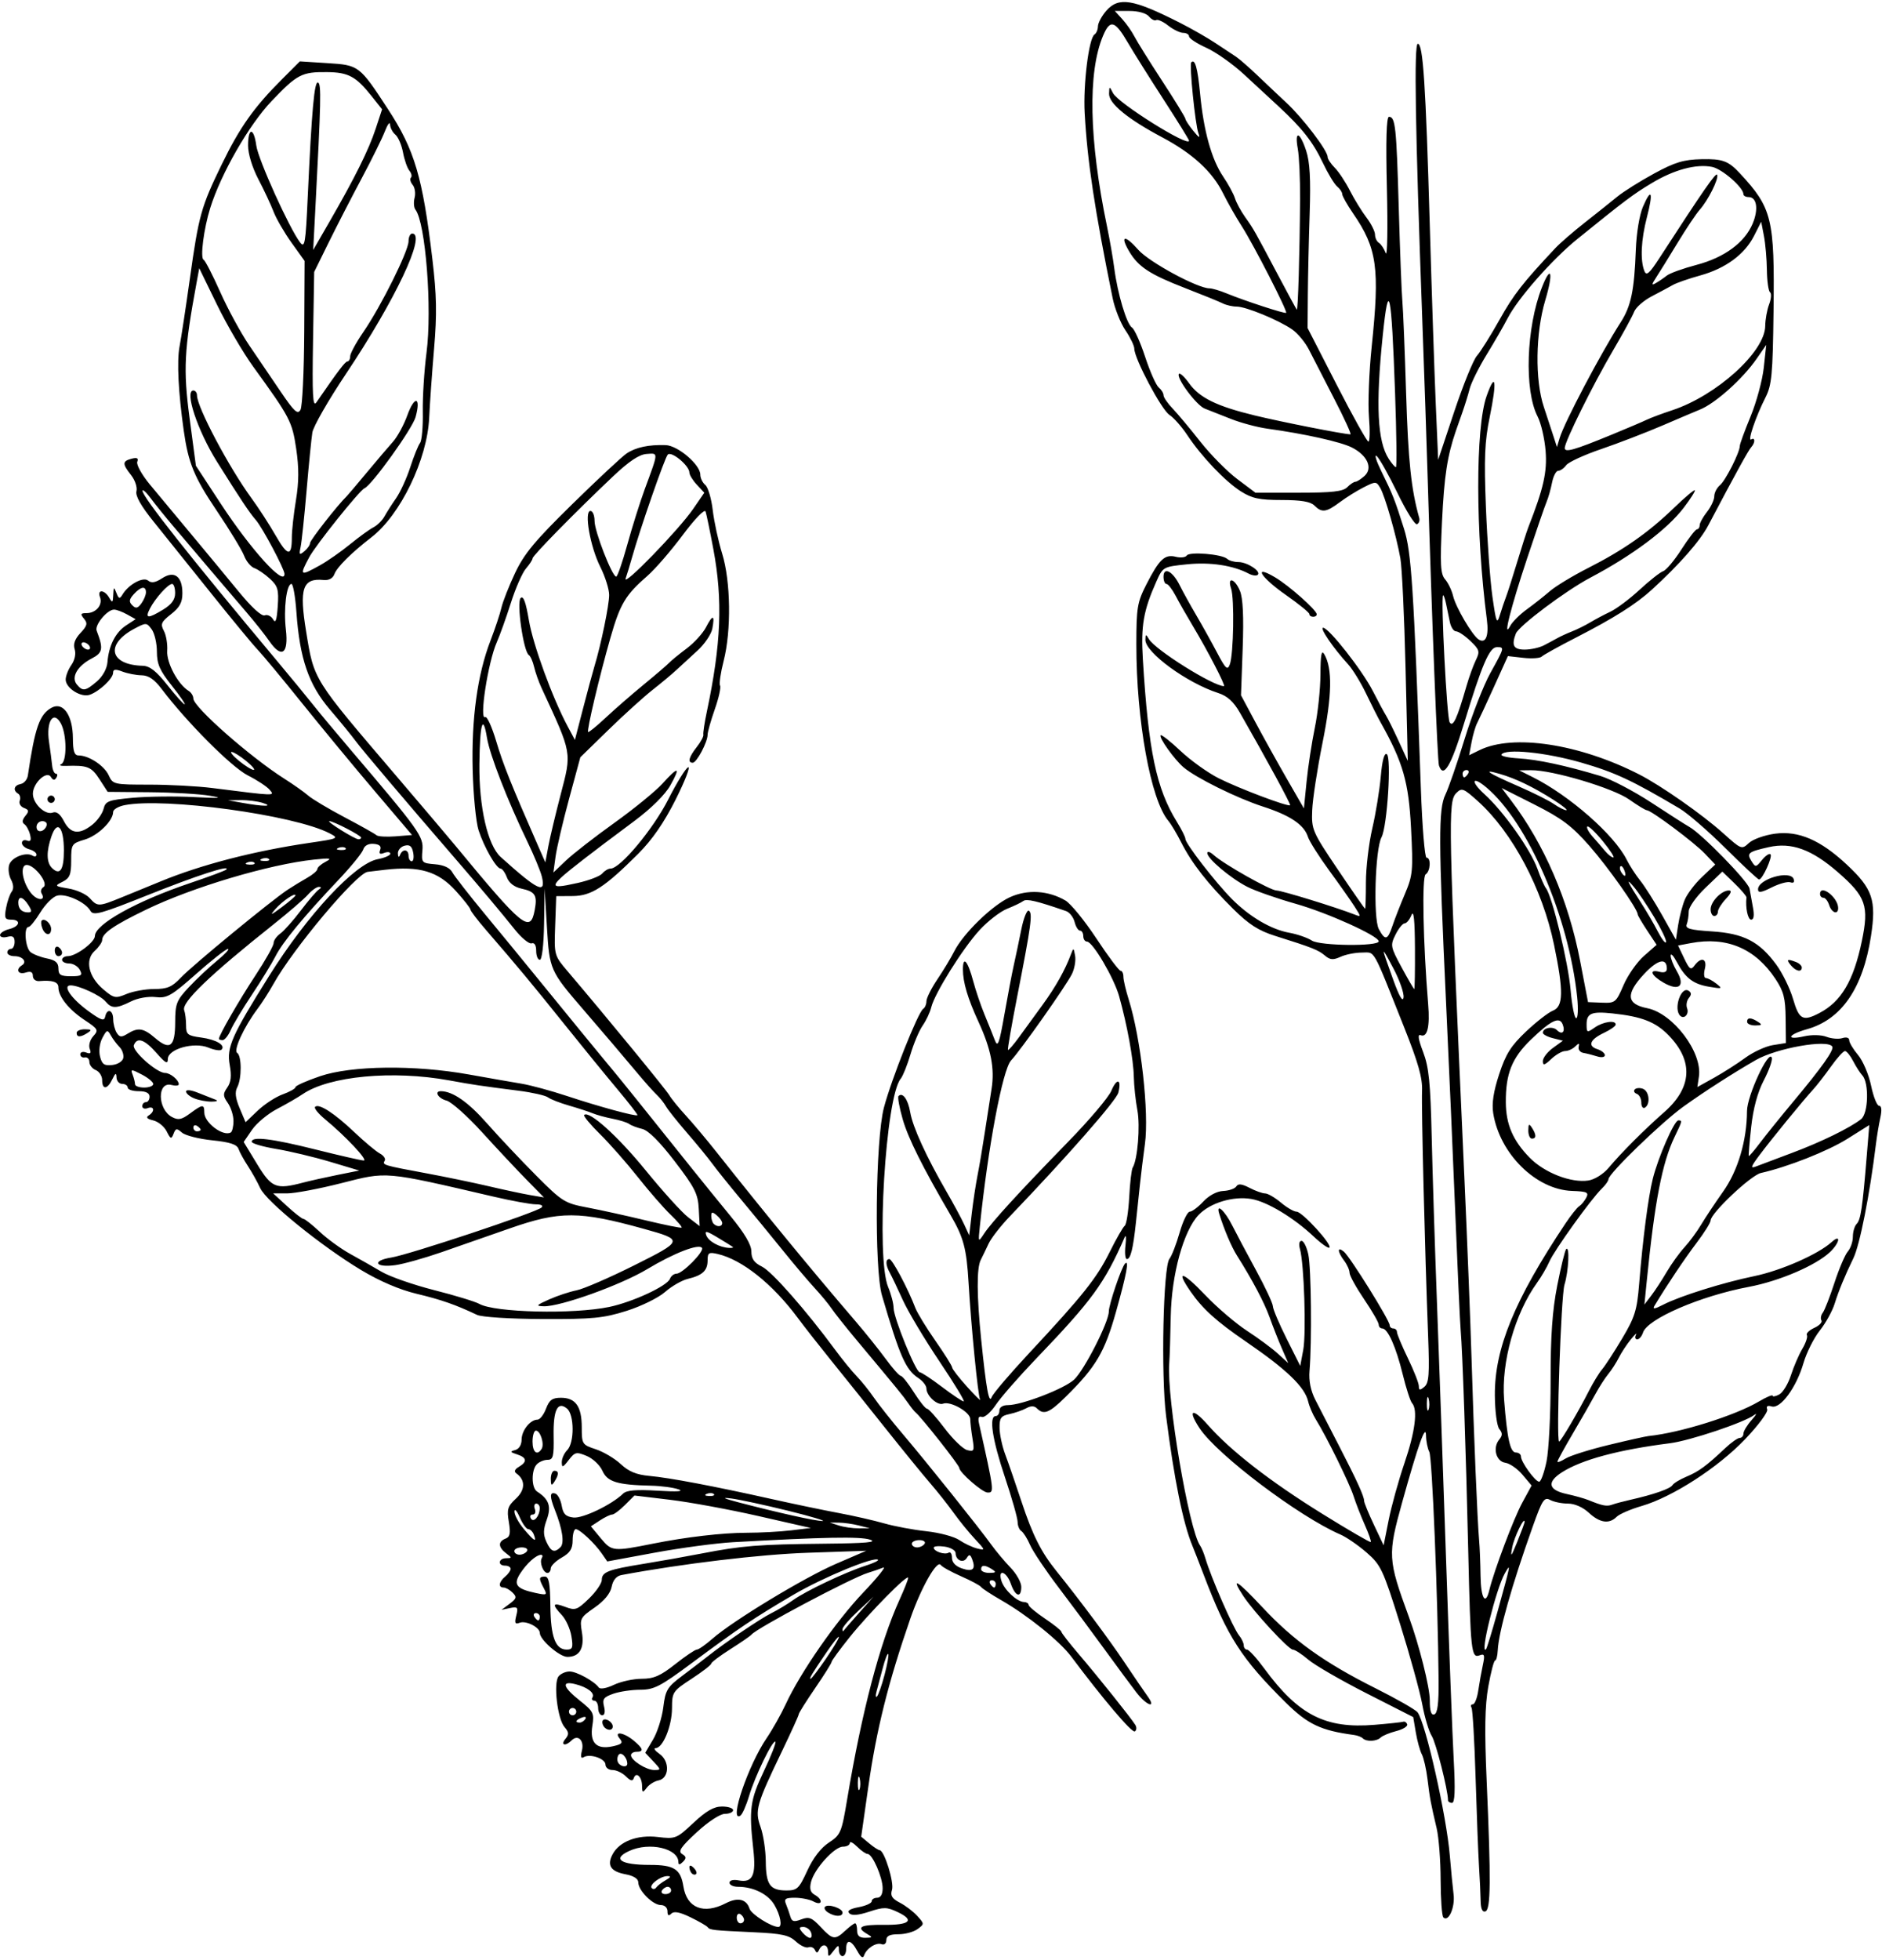 <?xml version="1.0" encoding="UTF-8"?>
<svg version="1.1" viewBox="0 0 483.75 503.44" xmlns="http://www.w3.org/2000/svg">
<path d="m220.36 501.18c-1.552-2.9-2.859-3.154-2.859-0.556 0 1.031-0.422 1.875-0.938 1.875-0.516 0-0.938-0.713-0.938-1.585 0-1.383-0.176-1.353-1.376 0.234-1.245 1.647-1.379 1.664-1.406 0.179-0.034-1.895-1.491-2.192-2.295-0.469-0.416 0.892-0.673 0.904-1.076 0.053-0.291-0.616-1.044-0.922-1.673-0.68-0.629 0.241-2.088-0.44-3.241-1.514-1.727-1.609-3.622-2.024-10.748-2.352-10.698-0.492-11.352-0.565-11.933-1.326-0.258-0.337-2.241-1.476-4.406-2.53-2.75-1.338-4.235-1.619-4.922-0.932-0.687 0.687-0.984 0.503-0.984-0.61 0-0.918-0.726-1.594-1.712-1.594-2.056 0-5.788-3.75-5.788-5.816 0-0.949-1.19-1.699-3.33-2.101-3.772-0.708-4.789-2.299-3.276-5.126 1.771-3.309 6.361-5.061 11.626-4.437 4.551 0.539 4.811 0.436 9.167-3.639 3.277-3.066 5.251-4.194 7.336-4.194 1.569 0 2.853 0.422 2.853 0.938 0 0.516-0.949 0.94-2.109 0.943-1.225 4e-3 -4.262 1.989-7.243 4.736-4.089 3.767-4.853 4.903-3.758 5.58 1.095 0.677 1.139 1.087 0.212 2.014-0.802 0.802-1.164 0.835-1.164 0.106 0-3.559-7.431-5.277-12.612-2.917-4.515 2.057-2.265 3.599 5.25 3.599 6.28 0 7.929 1.06 8.649 5.561 0.884 5.528 5.202 7.229 10.887 4.289 3.081-1.593 5.319-1.081 6.105 1.396 0.455 1.434 5.599 4.691 7.409 4.691 1.09 0 0.542-3.025-1.031-5.688-1.628-2.756-5.396-4.625-9.329-4.625-1.212 0-2.204-0.471-2.204-1.047 0-0.61 0.975-0.86 2.338-0.6 3.615 0.691 4.545-1.259 3.793-7.96-1.155-10.311-0.845-12.618 2.702-20.087 1.866-3.929 3.201-7.335 2.968-7.568-0.644-0.644-5.26 8.871-6.769 13.95-0.732 2.465-1.742 4.736-2.244 5.046-3.016 1.864 2.021-12.972 6.766-19.928 1.492-2.187 3.706-6.12 4.92-8.741 3.789-8.179 12.898-21.289 19.902-28.647 3.696-3.882 6.016-6.772 5.156-6.421-0.86 0.35-2.618 0.955-3.907 1.345-4.215 1.273-28.714 14.259-30 15.903-0.258 0.329-2.684 2-5.391 3.713-2.707 1.713-4.925 3.386-4.929 3.719-4e-3 0.333-2.27 2.082-5.035 3.887-4.863 3.174-5.029 3.422-5.041 7.572-0.013 4.565-2.348 10.241-4.212 10.241-0.617 0-0.16 0.674 1.015 1.497 2.687 1.882 2.5 6.277-0.29 6.808-1.018 0.193-2.376 1.041-3.017 1.883-1.041 1.368-1.169 1.312-1.195-0.523-0.034-2.336-1.545-3.712-2.134-1.945-0.282 0.846-0.842 0.717-2.022-0.463-0.898-0.898-2.446-1.632-3.44-1.632-0.994 0-1.808-0.625-1.808-1.388 0-1.541-3.999-2.898-5.609-1.903-0.692 0.428-0.838-0.124-0.446-1.685 0.655-2.61-1.015-4.266-2.651-2.63-1.577 1.577-2.945 1.25-1.591-0.381 0.959-1.156 0.916-1.729-0.228-3.047-1.821-2.096-2.904-11.375-1.522-13.041 0.565-0.681 1.835-1.239 2.821-1.239 1.808 0 6.359 2.495 7.499 4.111 0.36 0.51 1.977 0.227 3.892-0.681 1.802-0.855 5.018-1.554 7.146-1.554 3.1 0 4.815-0.747 8.614-3.75 2.609-2.062 5.113-3.75 5.565-3.75s2.242-1.248 3.98-2.774c5.266-4.623 23.568-15.707 31.808-19.262l7.754-3.346-15 0.511c-12.355 0.421-32.133 2.784-47.927 5.726-1.297 0.242-2.175 1.295-2.521 3.028-0.343 1.716-1.9 3.606-4.393 5.334-3.672 2.545-3.831 2.853-3.25 6.293 0.702 4.154-0.591 6.365-3.723 6.365-2.019 0-7.092-4.402-7.092-6.154 0-1.444-3.545-3.241-5.167-2.619-1.205 0.462-1.375 0.112-0.889-1.825 0.535-2.133 0.36-2.347-1.593-1.947l-2.195 0.45 2.081-1.549c1.782-1.326 1.893-1.737 0.77-2.859-0.721-0.721-1.763-1.311-2.315-1.311-1.444 0-1.236-1.453 0.402-2.812 0.773-0.642 1.406-1.537 1.406-1.99s-0.633-0.823-1.406-0.823c-1.989 0-1.759-1.869 0.234-1.905 1.562-0.028 1.562-0.089 0-1.275-2.041-1.549-2.1-3.006-0.152-3.753 1.172-0.45 1.355-1.363 0.86-4.292-0.546-3.234-0.31-4.016 1.807-5.978 2.438-2.259 2.489-4.798 0.132-6.486-0.664-0.475-0.448-1.049 0.635-1.687 2.221-1.309 2.063-2.394-0.469-3.208-1.786-0.574-1.858-0.745-0.469-1.116 0.974-0.26 1.641-1.335 1.641-2.646 0-2.359 2.213-5.154 4.08-5.154 0.624 0 1.611-1.266 2.195-2.812 0.851-2.254 1.614-2.812 3.841-2.812 3.767 0 5.345 2.231 5.349 7.564 4e-3 4.355 0.097 4.503 3.614 5.666 1.986 0.657 4.872 2.373 6.413 3.812 2.044 1.91 4.032 2.729 7.35 3.031 5.202 0.473 16.452 2.599 31.376 5.929 5.672 1.266 13.441 2.884 17.265 3.597 3.824 0.712 9.097 1.912 11.719 2.665 2.621 0.753 7.508 1.665 10.86 2.026s7.148 1.378 8.438 2.259c1.289 0.881 3.353 1.854 4.585 2.161 2.174 0.541 2.157 0.468-0.559-2.436-1.54-1.647-4.011-4.681-5.489-6.744-1.479-2.062-4.18-5.471-6.003-7.573s-7.112-8.592-11.752-14.42c-4.641-5.828-10.868-13.6-13.838-17.27-2.97-3.671-6.767-8.514-8.438-10.763-6.491-8.742-14.316-14.983-20.615-16.442-2.262-0.524-2.578-0.322-2.578 1.649 0 2.632-1.3 3.843-5.105 4.755-1.519 0.364-4.147 1.878-5.84 3.365-1.703 1.495-6.125 3.663-9.895 4.851-5.947 1.874-8.696 2.141-21.562 2.089-8.471-0.034-15.652-0.489-16.875-1.07-5.502-2.612-9.214-3.907-15.519-5.413-4.377-1.046-9.496-3.235-14.262-6.099-10.295-6.188-24.361-17.599-25.939-21.044-0.722-1.576-2.148-4.131-3.168-5.678-1.021-1.547-2.104-3.522-2.406-4.388-0.407-1.165-2.177-1.744-6.786-2.22-3.43-0.354-6.922-1.245-7.761-1.98-1.333-1.168-1.605-1.129-2.157 0.311-0.557 1.452-0.766 1.379-1.764-0.622-0.622-1.248-2.179-2.517-3.458-2.819-1.571-0.371-1.949-0.783-1.164-1.268 1.645-1.016 1.448-2.534-0.244-1.884-0.773 0.297-1.406 0.073-1.406-0.498 0-0.571 0.422-1.038 0.938-1.038s0.938-0.633 0.938-1.406c0-0.938-0.938-1.406-2.812-1.406-1.547 0-2.812-0.422-2.812-0.938 0-0.516-0.633-0.938-1.406-0.938-0.773 0-1.435-0.738-1.47-1.641-0.051-1.306-0.271-1.211-1.081 0.469-1.267 2.626-2.606 2.731-2.606 0.204 0-1.048-0.738-2.208-1.641-2.578-0.902-0.37-1.641-1.306-1.641-2.079s-0.527-1.301-1.172-1.172c-0.645 0.129-1.172-0.233-1.172-0.803s0.68-0.777 1.511-0.458c1.123 0.431 1.358 0.181 0.915-0.973-0.333-0.868 0.071-2.289 0.916-3.223 1.414-1.562 1.265-1.834-2.275-4.177-4.019-2.66-6.692-6.006-6.692-8.379 0-1.393-1.513-1.885-4.922-1.599-0.918 0.077-1.641-0.505-1.641-1.321 0-1.032-0.549-1.284-1.875-0.863-1.925 0.611-2.63-0.829-0.922-1.884 1.393-0.861 0.165-2.334-1.946-2.334-1.001 0-1.82-0.422-1.82-0.938 0-0.516 0.422-0.938 0.938-0.938s0.938-0.804 0.938-1.787c0-1.326-0.484-1.661-1.875-1.297-1.031 0.27-1.875 0.065-1.875-0.455 0-0.52 1.055-1.21 2.344-1.533 2.784-0.699 3.135-2.428 0.492-2.428-1.582 0-1.768-0.443-1.274-3.047 0.317-1.676 0.969-3.547 1.448-4.159 0.545-0.697 0.477-1.848-0.184-3.082-0.58-1.084-0.792-2.797-0.471-3.808 0.614-1.934 4.346-3.384 6.03-2.343 0.545 0.337 0.991 0.215 0.991-0.271 0-0.486-0.844-1.104-1.875-1.374s-1.875-0.997-1.875-1.616 0.585-0.901 1.3-0.627c0.944 0.362 1.159-0.059 0.785-1.54-0.283-1.122-0.947-2.324-1.474-2.671-0.63-0.415-0.542-1.135 0.258-2.098 1.016-1.224 0.958-1.566-0.349-2.067-0.861-0.33-1.349-1.166-1.084-1.856 0.265-0.69 0.078-1.505-0.415-1.809-1.4-0.865-1.055-2.15 0.667-2.484 0.86-0.167 1.688-1.147 1.839-2.178 1.819-12.359 3.018-15.763 6.14-17.434 2.935-1.571 5.409 1.99 5.436 7.824 0.016 3.388 0.368 4.453 1.474 4.453 2.616 0 6.597 2.623 7.72 5.086 1.075 2.358 1.315 2.414 10.427 2.414 5.13 0 12.416 0.39 16.192 0.866 16.556 2.089 16.108 2.075 14.771 0.464-0.674-0.812-3.212-2.483-5.639-3.713-4.165-2.111-15.662-13.639-22.134-22.193-1.867-2.468-3.367-3.491-5.151-3.516-1.384-0.019-3.599-0.446-4.922-0.948-1.818-0.691-2.405-0.616-2.405 0.305 0 1.458-3.509 4.765-5.992 5.647-2.236 0.794-6.196-1.706-6.196-3.913 0-0.905 0.66-2.587 1.466-3.738 0.874-1.248 1.217-2.879 0.849-4.038-0.423-1.334 0.043-2.648 1.484-4.181 1.741-1.853 1.897-2.482 0.911-3.67-1-1.205-0.891-1.434 0.685-1.434 2.399 0 4.182-2.133 3.427-4.1-0.786-2.048 1.148-1.953 2.353 0.116 0.837 1.437 0.967 1.349 1.05-0.703 0.084-2.08 0.175-2.138 0.812-0.51 0.613 1.566 0.842 1.626 1.575 0.412 1.571-2.603 5.31-4.625 6.59-3.562 0.833 0.691 1.873 0.515 3.584-0.606 3.13-2.051 5.214-0.514 5.214 3.845 0 2.353-0.701 3.647-2.915 5.38-2.537 1.986-2.776 2.541-1.845 4.281 0.588 1.1 0.975 3.405 0.86 5.122-0.207 3.074 2.744 8.603 5.494 10.295 0.67 0.412 1.219 1.299 1.219 1.971 0 2.166 14.642 15.052 23.438 20.627 2.32 1.471 5.062 3.409 6.094 4.308 1.031 0.899 5.25 3.413 9.375 5.587s7.8 4.237 8.166 4.584c0.366 0.347 2.572 0.479 4.903 0.293l4.237-0.337-9.59-11.281c-5.275-6.205-13.699-16.393-18.721-22.642-5.022-6.248-10.145-12.415-11.384-13.704-1.239-1.289-6.639-7.828-12.001-14.531-5.361-6.703-11.965-14.93-14.675-18.281-3.305-4.087-4.775-6.683-4.464-7.883 0.255-0.984-0.358-2.834-1.362-4.111-2.312-2.939-2.292-3.603 0.123-4.235 1.405-0.367 1.809-0.145 1.448 0.797-0.276 0.718 1.167 3.324 3.207 5.791s6.767 8.147 10.505 12.623 9.264 11.15 12.279 14.831c3.392 4.141 5.974 6.503 6.772 6.197 0.709-0.272 1.677 0.197 2.15 1.042 0.629 1.124 0.951 0.218 1.197-3.37 0.292-4.268 0.031-5.189-2.007-7.064-1.289-1.186-3.088-2.418-3.998-2.739-0.91-0.32-2.099-1.751-2.642-3.18-0.543-1.429-3.737-6.676-7.098-11.66-5.748-8.525-7.239-12.152-8.419-20.478-1.393-9.83-1.795-17.818-1.085-21.562 0.44-2.32 1.627-10.125 2.639-17.344 2.302-16.422 2.901-18.569 8.236-29.531 4.635-9.524 8.261-14.638 15.511-21.875l4.549-4.542 7.128 0.449c8.072 0.508 8.204 0.609 15.578 11.906 6.787 10.397 8.842 17.355 11.354 38.438 1.103 9.258 1.195 14.081 0.439 22.969-0.527 6.188-1.095 14.203-1.263 17.812-0.498 10.691-7.363 24.89-14.824 30.662-5.207 4.028-8.879 7.679-9.537 9.484-0.389 1.067-1.415 1.631-2.736 1.501-5.458-0.535-6.355 2.106-4.52 13.309 2.043 12.472 1.677 11.886 23.032 36.878 6.703 7.845 13.551 15.915 15.217 17.933 17.504 21.207 19.359 22.715 20.496 16.657 0.712-3.797 0.138-4.716-3.436-5.501-1.816-0.399-3.171-1.45-3.716-2.885-0.472-1.241-1.199-2.257-1.617-2.257-1.095 0-4.243-5.475-5.661-9.844-0.669-2.062-1.351-9.023-1.516-15.469-0.338-13.236 1.221-24.545 4.588-33.281 1.192-3.094 2.455-6.891 2.805-8.438 0.351-1.547 1.93-5.555 3.51-8.906 2.331-4.945 5.102-8.278 14.695-17.678 6.502-6.371 12.789-12.232 13.97-13.024 2.349-1.575 5.69-2.288 10.028-2.142 3.15 0.106 8.918 5.022 8.918 7.6 0 0.867 0.575 2.054 1.278 2.637 0.703 0.583 1.563 3.483 1.91 6.443 0.348 2.96 1.439 7.995 2.425 11.188 2.207 7.148 2.381 19.77 0.379 27.583-0.778 3.035-1.19 5.882-0.916 6.325s-0.334 3.174-1.352 6.069c-1.017 2.895-1.85 5.842-1.85 6.549 0 1.898-2.812 7.199-3.819 7.199-1.383 0-1.018-1.432 1.026-4.032 1.042-1.325 1.807-2.753 1.7-3.173-0.108-0.42 0.296-3.084 0.898-5.92 3.676-17.334 4.13-28.628 1.679-41.719-0.869-4.641-1.77-9.001-2.002-9.689-0.245-0.727-2.724 1.828-5.912 6.094-3.019 4.04-7.081 8.728-9.025 10.419-5.664 4.923-7.024 7.198-9.514 15.9-2.852 9.969-6.136 23.826-5.741 24.222 0.158 0.158 2.176-1.481 4.484-3.643 2.308-2.162 6.727-6.008 9.82-8.546 3.094-2.539 6.047-5.069 6.562-5.624 0.516-0.554 2.52-2.19 4.454-3.635 1.934-1.445 4.18-3.91 4.991-5.478 1.738-3.361 2.302-3.219 1.607 0.403-0.276 1.436-1.997 3.967-3.824 5.625-1.827 1.658-4.229 3.866-5.336 4.907-1.107 1.041-3.884 3.361-6.17 5.156-2.287 1.795-7.405 6.427-11.373 10.295l-7.216 7.031-2.904 10.711c-1.597 5.891-3.156 12.553-3.465 14.805l-0.561 4.093 3.236-3.086c1.78-1.697 7.364-6.039 12.408-9.648 5.044-3.609 10.607-8.145 12.363-10.078 4.142-4.563 4.774-4.449 2.084 0.376-1.336 2.397-4.87 5.908-9.2 9.141-3.867 2.887-7.453 5.569-7.969 5.96-14.908 11.307-15.335 11.951-6.625 10.002 2.882-0.645 5.709-1.737 6.281-2.427 0.573-0.69 1.531-1.255 2.13-1.255 2.486 0 10.968-10.169 14.82-17.768 2.209-4.359 4.518-8.076 5.13-8.262 0.612-0.185-0.845 3.555-3.237 8.313-2.969 5.904-6.014 10.313-9.59 13.887-8.665 8.66-12.072 10.858-16.879 10.889l-4.219 0.028-0.271 7.608c-0.27 7.599-0.267 7.613 3.281 11.785 10.009 11.77 25.228 30.308 26.052 31.736 0.516 0.893 2.425 3.242 4.244 5.22 1.819 1.978 5.404 6.246 7.969 9.484 12.488 15.768 24.276 30.107 35.6 43.3 2.578 3.004 6.108 7.404 7.844 9.778 1.736 2.374 3.468 4.316 3.848 4.316 0.381 0 1.892 1.898 3.359 4.219 1.467 2.32 2.991 4.219 3.387 4.219 0.396 0 2.438 2.276 4.538 5.057 2.1 2.781 4.696 5.286 5.769 5.567 1.784 0.466 1.902 0.214 1.379-2.947-0.314-1.902-0.576-4.165-0.582-5.029-0.012-1.788-5.096-4.67-6.969-3.951-1.461 0.561-4.292-2.01-4.292-3.897 0-0.725-0.949-1.94-2.109-2.701-3.219-2.111-4.74-5.57-9.31-21.16-2.024-6.906-1.688-40.001 0.49-48.281 1.912-7.27 8.8-24.575 10.1-25.379 0.456-0.282 0.83-1.165 0.83-1.962 0-0.797 1.266-3.325 2.813-5.618 1.547-2.293 3.491-5.518 4.32-7.167 2.3-4.58 9.734-11.816 14.29-13.912 4.511-2.075 9.848-1.764 14.31 0.834 1.348 0.785 4.924 5.167 7.945 9.738 3.021 4.571 5.821 8.31 6.22 8.31s0.727 0.682 0.727 1.515 0.615 3.47 1.366 5.859c3.14 9.983 5.283 29.098 4.166 37.157-0.429 3.094-1.001 7.734-1.272 10.312-0.271 2.578-0.739 7.008-1.04 9.844-0.714 6.729-1.371 9.375-2.326 9.375-0.427 0-0.589-1.582-0.359-3.516 0.23-1.934 0.141-2.883-0.198-2.109-5.199 11.866-8.368 16.208-22.838 31.286-4.383 4.567-9.023 9.878-10.312 11.803-1.289 1.925-2.889 3.311-3.557 3.082-0.847-0.291-1.064 0.247-0.719 1.784 3.898 17.392 3.934 17.684 2.167 17.642-1.351-0.032-7.266-5.192-7.266-6.339 0-0.683-9.773-13.075-11.244-14.258-0.321-0.258-1.191-1.348-1.935-2.422-1.305-1.885-2.405-3.23-13.244-16.194-2.741-3.278-5.616-6.899-6.389-8.048-0.773-1.149-2.741-3.529-4.373-5.291-1.631-1.761-5.349-6.155-8.261-9.765-2.912-3.609-7.694-9.435-10.627-12.946s-6.243-7.629-7.356-9.151c-1.113-1.522-4.066-5.127-6.562-8.009-2.497-2.883-4.928-5.937-5.402-6.786-0.474-0.849-1.532-2.177-2.351-2.951s-2.9-3.094-4.624-5.156c-3.647-4.361-9.494-11.228-14.261-16.747-8.535-9.882-8.703-10.261-9.35-21.093l-0.595-9.972-0.15 9.141c-0.088 5.369-0.536 9.141-1.087 9.141-0.516 0-0.938-1.041-0.938-2.314 0-1.436-0.445-2.165-1.172-1.921-0.645 0.216-2.588-1.379-4.32-3.545-3.505-4.386-8.782-10.667-15.133-18.014-13.157-15.221-24.139-28.175-25.781-30.412-1.031-1.405-4.01-5.048-6.619-8.096-5.453-6.369-7.756-13.062-8.602-24.995-0.283-3.996-0.858-7.266-1.276-7.266-1.27 0-2.058 6.42-1.438 11.701 0.736 6.261-1.09 7.565-4.231 3.022-1.142-1.653-3.794-4.997-5.893-7.432-2.099-2.435-6.239-7.287-9.202-10.781-2.962-3.495-7.181-8.468-9.375-11.051-2.194-2.583-4.925-5.958-6.069-7.5-1.144-1.542-2.079-2.381-2.078-1.865 0.002 1.543 12.143 16.892 34.112 43.125 3.886 4.641 8.229 9.914 9.65 11.719s5.748 6.995 9.615 11.534c17.793 20.885 18.878 22.401 18.569 25.94-0.279 3.204-0.179 3.316 3.225 3.598 2.271 0.188 3.847 0.915 4.458 2.057 0.52 0.971 4.367 5.903 8.55 10.959 4.183 5.056 9.658 11.724 12.168 14.818 6.072 7.485 18.761 22.964 20.749 25.312 1.431 1.69 7.778 9.58 20.244 25.165 2.41 3.013 6.807 8.43 9.772 12.038 3.642 4.432 5.391 7.39 5.391 9.118 0 1.892 0.71 2.906 2.73 3.899 2.557 1.257 11.357 11.258 18.832 21.402 1.805 2.449 4.276 5.476 5.492 6.728s3.226 3.751 4.467 5.556c1.241 1.805 4.587 6.023 7.436 9.375 6.043 7.109 19.609 24.052 22.739 28.4 1.191 1.653 3.405 4.292 4.922 5.864s2.757 3.786 2.757 4.922c0 2.969-1.525 2.542-2.672-0.748-1.132-3.248-3.446-3.969-2.426-0.755 0.731 2.304 4.012 5.364 5.802 5.412 0.645 0.017 1.173 0.348 1.174 0.734 9.4e-4 0.387 1.89 1.969 4.198 3.516 2.308 1.547 4.205 3.063 4.217 3.37 0.011 0.306 2.025 2.898 4.474 5.76 4.961 5.796 13.44 16.398 14.543 18.182 0.393 0.636 0.335 1.392-0.129 1.678-0.732 0.452-8.149-8.276-16.361-19.254-2.937-3.927-11.228-10.596-17.975-14.461-2.578-1.477-4.913-3.005-5.189-3.397-0.276-0.391-2.596-1.632-5.156-2.756-2.56-1.125-4.902-2.426-5.205-2.892-0.931-1.433-5.077 5.876-7.811 13.769-5.696 16.446-8.703 28.476-10.806 43.229l-1.825 12.803 2.058 1.718c1.132 0.945 2.34 1.732 2.684 1.75 1.209 0.06 3.771 8.307 3.169 10.203-0.468 1.475-2e-3 2.232 2.019 3.277 1.445 0.747 3.465 2.284 4.488 3.415 1.835 2.027 1.835 2.074 0.053 3.377-0.994 0.727-3.203 1.322-4.909 1.322-2.224 0-3.102 0.426-3.102 1.507 0 0.846-0.531 1.303-1.211 1.042-1.4-0.537-3.919 1.093-4.525 2.93-0.271 0.821-0.869 0.413-1.717-1.172zm-11.895-4.775c-0.297-0.773-1.179-1.406-1.96-1.406-1.157 0-1.204 0.261-0.254 1.406 0.642 0.773 1.524 1.406 1.96 1.406s0.55-0.633 0.254-1.406zm8.82-0.469c1.107-1.031 2.241-1.875 2.521-1.875s0.508 0.844 0.508 1.875c0 1.328 0.616 1.867 2.109 1.847 1.884-0.025 1.934-0.131 0.469-0.984-2.968-1.729-1.725-2.419 4.219-2.343 6.751 0.086 8.125-1.156 3.629-3.279-2.79-1.317-3.585-1.329-7.304-0.104-2.819 0.928-4.482 1.066-5.124 0.424-0.642-0.642 0.137-1.154 2.401-1.579 1.843-0.346 3.351-1.032 3.351-1.524s0.633-0.895 1.406-0.895c0.889 0 1.406-0.896 1.406-2.436 0-2.809-2.627-8.814-3.857-8.814-0.457 0-1.674-0.844-2.706-1.875s-1.875-1.453-1.875-0.938c0 0.516-0.8 0.938-1.778 0.938-2.183 0-7.347 5.708-8.185 9.046-0.441 1.758-0.18 2.693 0.924 3.311 2.243 1.255 1.976 2.943-0.275 1.738-0.997-0.534-3.152-0.97-4.788-0.97-2.465 0-2.859 0.281-2.299 1.641 0.371 0.902 0.881 2.352 1.132 3.222 0.366 1.268 0.919 1.406 2.791 0.694 1.984-0.754 2.73-0.464 4.97 1.934 3.112 3.331 3.701 3.419 6.355 0.946zm-4.444-4.651c-0.758-0.48-1.107-1.145-0.774-1.478 0.82-0.82 4.497 0.41 4.497 1.504 0 1.115-1.939 1.102-3.723-0.026zm-21.59 1.894c0-0.485-0.422-1.143-0.938-1.462-0.516-0.319-0.938 0.078-0.938 0.882s0.422 1.462 0.938 1.462c0.516 0 0.938-0.397 0.938-0.882zm-18.75-7.555c0-0.516-0.397-0.938-0.882-0.938s-1.143 0.422-1.462 0.938 0.078 0.938 0.882 0.938 1.462-0.422 1.462-0.938zm-1.406-2.63c1.298-0.736 1.442-1.063 0.469-1.062-1.846 2e-3 -4.834 2.295-4.034 3.095 0.343 0.343 0.864 0.266 1.157-0.173 0.293-0.439 1.377-1.276 2.408-1.861zm36.414-2.466c1.485-3.244 3.496-5.858 5.534-7.194 3.035-1.989 3.28-2.566 4.703-11.077 3.785-22.623 8.387-40.154 13.479-51.342 1.218-2.675 2.214-5.192 2.214-5.593 0-1.175-10.055 9.016-15.073 15.277-2.538 3.167-4.614 6.01-4.614 6.319s-1.898 3.334-4.219 6.723c-2.32 3.389-4.219 6.406-4.219 6.705 0 0.299-1.95 4.596-4.334 9.55-6.581 13.678-7.002 15.173-5.475 19.455 0.709 1.988 1.307 5.956 1.33 8.818 0.047 5.989 1.092 7.453 5.316 7.453 2.751 0 3.236-0.461 5.358-5.095zm13.454-23.715c-0.238-0.912-0.448-0.393-0.467 1.154-0.019 1.547 0.175 2.293 0.432 1.659 0.257-0.635 0.272-1.9 0.035-2.812zm-53.03-4.343-2.082-2.216 2.024-3.43c1.113-1.886 2.293-5.614 2.622-8.284 0.539-4.378 1.012-5.165 4.817-8.017 2.32-1.74 5.273-3.998 6.562-5.019 4.542-3.598 13.627-9.754 16.406-11.118 1.547-0.759 4.078-2.284 5.625-3.389 3.293-2.352 13.452-7.161 18.578-8.795 1.968-0.627 3.41-1.308 3.205-1.513-0.939-0.939-14.162 4.521-21.784 8.994-10.113 5.936-14.003 8.55-26.091 17.531-8.072 5.997-9.713 6.847-13.219 6.847-2.202 0-5.33 0.462-6.952 1.028-2.486 0.867-2.859 1.381-2.382 3.281 0.343 1.365 0.156 2.254-0.473 2.254-0.572 0-1.039-0.844-1.039-1.875s-0.447-1.875-0.993-1.875c-0.546 0-0.762-0.374-0.479-0.831 0.69-1.117-1.25-2.625-4.393-3.414-3.692-0.927-3.225 0.759 1.176 4.244 3.462 2.742 3.706 3.235 3.192 6.452-0.703 4.399 1.077 6.184 5.254 5.266 2.359-0.518 2.692-0.881 1.799-1.958-1.682-2.027 1.006-1.652 3.586 0.5 2.461 2.053 2.66 2.865 0.703 2.865-0.773 0-1.406 0.398-1.406 0.884 0 1.324 3.909 3.803 5.997 3.803 1.744 0 1.732-0.104-0.252-2.216zm-12.815-9.096c-0.34-0.55-0.393-1.225-0.118-1.5 0.672-0.672 2.5 0.512 2.5 1.618 0 1.198-1.619 1.118-2.382-0.118zm6.118 9.672c-0.034-1.667-1.637-3.229-2.268-2.209-0.353 0.571-0.381 1.46-0.062 1.975 0.676 1.093 2.35 1.262 2.329 0.234zm-10.774-11.474c0.328-0.531-0.048-0.689-0.882-0.368-1.624 0.623-1.921 1.295-0.573 1.295 0.485 0 1.14-0.417 1.455-0.927zm-2.337-1.886c0-0.516-0.422-0.938-0.938-0.938-0.516 0-0.938 0.422-0.938 0.938 0 0.516 0.422 0.938 0.938 0.938 0.516 0 0.938-0.422 0.938-0.938zm79.243-9.469c0.722-2.736 1.145-5.143 0.94-5.348-0.205-0.205-0.847 1.463-1.427 3.706-0.58 2.244-1.293 4.923-1.584 5.954-0.291 1.031-0.239 1.602 0.115 1.269s1.235-2.845 1.957-5.581zm-15.181-3.959c1.89-2.745 3.437-5.323 3.437-5.73 0-0.407-1.398 1.312-3.107 3.819-3.857 5.658-4.602 6.902-4.135 6.902 0.203 0 1.915-2.246 3.805-4.99zm-65.309-5.925c-0.305-1.879-1.415-4.332-2.466-5.451-2.628-2.798-2.399-3.342 0.884-2.102 2.57 0.97 3.064 0.796 6.094-2.14 1.813-1.758 3.297-3.912 3.297-4.787 0-2.041 1.615-2.661 10.781-4.142 4.125-0.666 10.875-1.866 15-2.666 10.239-1.985 14.557-2.328 31.406-2.498 10.811-0.109 13.811-0.378 11.719-1.05-2.564-0.824-11.835-0.649-35.156 0.663-4.383 0.247-13.453 1.46-20.156 2.696l-12.188 2.247-1.406-2.035c-1.845-2.669-5.686-6.257-6.699-6.257-0.44 0-0.801 1.285-0.801 2.856 0 2.192-0.653 3.228-2.807 4.453-1.544 0.878-2.809 2.124-2.812 2.769-3e-3 0.645-0.383 1.172-0.843 1.172-1.093 0-2.132-2.738-1.454-3.835 0.29-0.469 0.186-0.839-0.231-0.823-1.257 0.049-3.616 2.166-5.303 4.76-1.876 2.884-1.022 3.98 3.924 5.039 2.934 0.628 3.066 0.55 2.109-1.236-1.335-2.494-1.288-2.967 0.298-2.967 1.016 0 1.337 1.719 1.398 7.5 0.086 7.999 1.298 11.25 4.194 11.25 1.515 0 1.692-0.496 1.218-3.416zm73.903-5.974 3.75-4.204-3.984 3.706c-2.191 2.038-3.984 4.112-3.984 4.609 0 0.497 0.105 0.721 0.234 0.498 0.129-0.223 1.922-2.297 3.984-4.609zm-82.031 0.952c0-0.516-0.447-0.938-0.993-0.938-0.546 0-0.732 0.422-0.413 0.938 0.319 0.516 0.765 0.938 0.993 0.938s0.413-0.422 0.413-0.938zm117.19-8.438c0-0.516-0.447-0.938-0.993-0.938-0.546 0-0.732 0.422-0.413 0.938 0.319 0.516 0.765 0.938 0.993 0.938s0.413-0.422 0.413-0.938zm-6.056-6.333c-0.487-1.27-0.763-1.333-1.39-0.318-0.899 1.454-2.867 0.584-2.867-1.267 0-0.684-1.266-1.43-2.812-1.657-1.547-0.227-2.812-0.109-2.812 0.262 0 0.966 2.823 1.917 3.835 1.292 0.469-0.29 0.853 0.306 0.853 1.325 0 1.183 0.931 2.168 2.578 2.727 2.776 0.942 3.599 0.199 2.616-2.364zm5.118 2.583c-1.818-1.175-2.812-1.175-2.812 0 0 0.516 0.949 0.931 2.109 0.923 1.706-0.012 1.84-0.188 0.703-0.923zm-119.53-4.688c0.319-0.516-0.289-0.938-1.351-0.938s-1.93 0.422-1.93 0.938c0 0.516 0.608 0.938 1.351 0.938s1.612-0.422 1.93-0.938zm8.604-1.01c1.045-1.045 0.491-4.68-1.462-9.598-1.361-3.428-1.325-4.641 0.124-4.159 0.645 0.214 1.385 1.621 1.645 3.125 0.369 2.13 1.035 2.8 3.014 3.029 2.408 0.278 9.845-3.297 12.767-6.136 0.909-0.883 3.362-1.089 8.906-0.75 5.035 0.309 6.851 0.185 5.309-0.36-1.289-0.456-4.453-0.876-7.031-0.933-8.677-0.192-11.242-0.977-12.503-3.826-0.638-1.442-2.46-3.159-4.048-3.817-2.659-1.101-3.026-1.016-4.632 1.073-1.487 1.935-1.747 2.017-1.765 0.561-0.011-0.939 0.612-2.34 1.385-3.114 1.884-1.884 1.857-9.106-0.04-10.68-2.418-2.007-3.566 0.337-3.445 7.034 0.095 5.251-0.123 6.124-1.53 6.124-0.903 0-2.148 0.506-2.766 1.125-1.476 1.476-1.446 6.077 0.047 7.032 3.062 1.959 3.708 3.836 2.484 7.221-0.914 2.528-0.937 3.828-0.097 5.67 1.185 2.6 2.08 2.94 3.639 1.38zm-2.496-17.506c-8e-3 -1.16 0.408-2.109 0.923-2.109 1.175 0 1.175 0.995 0 2.812-0.735 1.137-0.912 1.003-0.923-0.703zm26.236 16.621c8.535-1.708 17.867-2.793 24.086-2.801 3.511-5e-3 8.666-0.282 11.456-0.617l5.073-0.609-13.511-3.071c-7.431-1.689-17.636-3.567-22.677-4.172l-9.166-1.101-2.446 2.446c-1.345 1.345-2.825 2.446-3.288 2.446s-1.882 0.681-3.152 1.513l-2.31 1.513 2.577 3.104c2.776 3.343 3.188 3.385 13.358 1.35zm69.844 0.02c0.319-0.516-0.289-0.938-1.351-0.938s-1.93 0.422-1.93 0.938c0 0.516 0.608 0.938 1.351 0.938s1.612-0.422 1.93-0.938zm-100.44-2.344c-0.297-0.773-0.937-1.406-1.422-1.406s-1.478-1.371-2.207-3.047c-0.728-1.676-1.341-2.341-1.361-1.478-0.02 0.863 1.056 2.867 2.39 4.453 2.681 3.186 3.415 3.604 2.599 1.478zm83.567-2.344c-1.547-0.394-3.867-0.724-5.156-0.733l-2.344-0.017 2.344 0.751c1.289 0.413 3.609 0.743 5.156 0.733l2.812-0.017-2.812-0.716zm-82.046-4.453c8e-3 -0.645-0.394-1.172-0.894-1.172s-0.665 0.633-0.368 1.406c0.297 0.773 0.048 1.406-0.553 1.406-0.601 0-0.805 0.467-0.452 1.038 0.717 1.16 2.243-0.642 2.268-2.678zm63.764 0.647c-5.93-1.463-12.469-2.873-14.531-3.134-2.639-0.333-2.083-0.038 1.875 0.997 10.431 2.726 19.676 4.779 21.562 4.788 1.031 6e-3 -2.977-1.188-8.906-2.651zm-19.004-4.261c-0.312-0.312-1.12-0.345-1.797-0.074-0.748 0.299-0.526 0.521 0.566 0.566 0.988 0.041 1.542-0.181 1.23-0.492zm-44.272-11.629c0.755-1.221-0.335-4.679-1.475-4.679-0.481 0-0.874 1.266-0.874 2.812 0 2.767 1.202 3.722 2.349 1.867zm102.23-22.489c-3.815-5.67-8.038-12.737-9.385-15.703-1.347-2.966-2.855-6.126-3.351-7.021-1.11-2.006-1.16-3.528-0.116-3.528 0.749 0 4.793 7.601 6.671 12.541 0.488 1.283 2.807 5.079 5.153 8.436 2.346 3.357 4.284 6.444 4.306 6.86 0.022 0.416 1.758 2.655 3.859 4.976 2.1 2.32 3.597 3.793 3.326 3.273-0.554-1.064-2.283-18.59-2.959-29.992-0.521-8.805-1.276-11.647-4.603-17.344-7.216-12.357-10.923-19.775-12.331-24.679-0.862-3.003-1.346-5.682-1.075-5.953 1.062-1.062 2.448 0.862 3.013 4.181 0.642 3.772 4.154 11.449 9.313 20.358 1.792 3.094 3.84 6.891 4.552 8.438l1.295 2.812 0.655-5.625c0.36-3.094 1.033-7.523 1.494-9.844 0.462-2.32 1.284-7.172 1.828-10.781 0.544-3.609 1.337-8.713 1.762-11.342 0.849-5.245-0.123-10.249-3.35-17.252-2.77-6.012-4.006-10.162-4.006-13.452 0-3.7 1.248-2.242 2.688 3.14 0.621 2.32 1.913 6.117 2.871 8.438 0.958 2.32 2.146 5.273 2.639 6.561 0.762 1.99 1.133 1.001 2.462-6.562 0.861-4.898 1.945-10.592 2.409-12.655 0.465-2.062 1.331-6.181 1.927-9.153s1.473-5.161 1.951-4.865c1.021 0.631 0.601 3.729-2.974 21.941-1.462 7.451-2.539 13.668-2.392 13.815 0.147 0.147 1.414-1.309 2.816-3.235s4.129-5.671 6.061-8.321c3.369-4.623 5.823-8.99 7.303-12.993 0.649-1.754 0.718-1.73 1.081 0.374 0.213 1.237-0.158 3.346-0.824 4.688-1.49 3-13.14 19.527-15.644 22.193-2.161 2.301-5.925 22.282-8.022 42.589-0.433 4.193-0.426 4.204 1.109 1.875 1.957-2.971 9.174-10.85 21.632-23.618 5.379-5.513 10.35-11.378 11.046-13.032 1.432-3.405 2.703-3.087 1.814 0.454-0.502 2.001-13.2 16.469-27.863 31.749-2.353 2.452-4.82 5.616-5.481 7.031-0.661 1.415-1.575 3.305-2.03 4.201-1.067 2.098-1.028 9.22 0.113 20.403 1.302 12.766 2.022 16.712 2.705 14.823 0.315-0.871 4.631-5.933 9.591-11.25 13.845-14.84 17.392-19.289 20.722-25.987 1.69-3.398 3.432-6.442 3.872-6.763 0.44-0.321 0.963-3.624 1.162-7.34 0.199-3.716 0.603-7.146 0.898-7.622 1.264-2.045 1.968-10.693 1.2-14.744-0.458-2.419-0.87-6.297-0.914-8.617-0.083-4.362-1.711-13.272-3.768-20.625-1.323-4.73-6.813-14.062-8.273-14.062-0.522 0-0.949-0.633-0.949-1.406s-0.376-1.406-0.836-1.406-1.088-1.004-1.396-2.232c-0.308-1.227-1.303-2.488-2.211-2.802-7.556-2.611-10.134-3.217-10.981-2.58-0.54 0.406-2.415 1.307-4.167 2.003-1.752 0.696-4.916 3.139-7.031 5.428-4.292 4.645-11.576 16.265-12.454 19.871-0.314 1.289-1.306 3.398-2.205 4.688-0.898 1.289-2.307 4.613-3.13 7.386-0.823 2.773-1.951 5.591-2.508 6.261-3.899 4.698-6.395 45.97-3.237 53.529 0.773 1.851 1.403 4.263 1.399 5.361-9e-3 2.484 5.702 16.526 6.722 16.526 0.411 0 2.971 1.686 5.689 3.746 2.717 2.06 5.245 3.748 5.618 3.75 0.372 2e-3 -2.444-4.635-6.259-10.306zm-84.887-13.952c6.04-1.262 14.92-5.377 15.638-7.247 0.275-0.717 1.038-1.304 1.695-1.304 1.507 0 7.124-5.672 6.545-6.609-0.739-1.196-7.194 1.294-14.061 5.425-6.801 4.091-22.346 9.672-26.614 9.555-2.135-0.058-1.971-0.267 1.387-1.762 2.095-0.933 5.259-1.981 7.031-2.329 1.772-0.348 8.387-3.21 14.698-6.359 12.854-6.414 12.902-6.587 2.587-9.445-16.596-4.599-21.563-4.614-34.463-0.104-5.28 1.846-13.185 4.602-17.568 6.125s-9.706 3.012-11.83 3.309c-5.18 0.724-6.174-1.137-1.044-1.954 4.588-0.73 37.28-11.599 38.608-12.836 0.534-0.497-0.049-0.829-1.454-0.829-1.289 0-6.12-0.877-10.734-1.949-28.517-6.626-27.337-6.521-39.301-3.479-5.657 1.439-11.903 2.616-13.88 2.616h-3.595l3.568 3.277c1.962 1.802 3.861 3.279 4.219 3.281 0.358 3e-3 2.256 1.506 4.219 3.342 1.962 1.835 5.466 4.377 7.787 5.648 2.32 1.271 5.947 3.331 8.059 4.579 2.112 1.247 8.203 3.373 13.534 4.725 5.332 1.352 10.565 2.947 11.629 3.546 3.952 2.223 24.164 2.695 33.341 0.779zm31.797-15.419c-0.215-0.168-1.973-1.257-3.906-2.42-2.881-1.733-3.408-1.833-2.917-0.553 0.602 1.57 3.416 3.109 5.885 3.22 0.73 0.033 1.152-0.078 0.938-0.247zm-16.036-8.322c-1.768-1.7-5.55-6.043-8.405-9.653-2.854-3.609-7.224-8.567-9.71-11.017-2.486-2.45-4.315-4.659-4.064-4.91 1.235-1.235 8.654 5.439 15.793 14.209 4.383 5.384 9.302 10.813 10.932 12.065l2.963 2.276-0.229-4.437c-0.198-3.845-1.021-5.471-6.173-12.194-3.878-5.061-6.784-7.957-8.36-8.332-1.329-0.316-2.837-0.89-3.353-1.275-0.516-0.385-2.414-0.984-4.219-1.332-1.805-0.347-4.125-0.981-5.156-1.408s-3.773-1.322-6.094-1.989c-2.32-0.667-4.75-1.614-5.399-2.104-0.649-0.49-4.024-1.255-7.5-1.7-10.145-1.3-11.626-1.52-17.902-2.665-14.491-2.643-30.819-1.113-37.641 3.527-1.292 0.879-4.275 2.602-6.628 3.83-2.354 1.228-5.241 3.635-6.416 5.35l-2.136 3.117 3.442 5.666c3.727 6.136 4.868 6.601 11.744 4.792 1.805-0.475 5.812-1.371 8.906-1.992l5.625-1.128-7.5-2.245c-4.125-1.235-10.348-2.718-13.828-3.297-3.481-0.579-6.328-1.412-6.328-1.852 0-1.458 5.137-0.834 16.463 2 6.156 1.54 11.705 2.806 12.33 2.812 1.21 0.013-4.663-6.25-9.927-10.584-1.74-1.433-2.9-2.87-2.577-3.194 0.956-0.956 4.916 1.592 10.053 6.465 2.643 2.508 5.614 4.992 6.601 5.52 0.988 0.529 1.546 1.365 1.241 1.858-0.67 1.084-0.403 1.165 10.814 3.247 4.898 0.909 12.07 2.396 15.938 3.303 3.867 0.907 8.64 1.926 10.606 2.264l3.575 0.615-4.513-4.596c-2.482-2.528-7.611-8.001-11.399-12.162-3.787-4.161-7.901-7.821-9.141-8.132-2.099-0.527-3.237-2.405-1.457-2.405 3.034 0 7.027 2.774 11.83 8.218 3.064 3.472 8.753 9.507 12.643 13.409 6.732 6.754 7.366 7.152 13.166 8.249 3.352 0.634 10.102 2.118 15 3.298 4.898 1.179 9.062 2.022 9.253 1.872 0.191-0.15-1.099-1.663-2.868-3.362zm13.302 2.181c0-0.452-0.633-1.348-1.406-1.99-1.141-0.947-1.406-0.909-1.406 0.198 0 0.751 0.281 1.646 0.625 1.99 0.89 0.89 2.188 0.773 2.188-0.198zm-125.62-26.212c0-1.402-0.657-3.486-1.459-4.632-1.269-1.812-1.286-2.331-0.13-3.982 0.96-1.371 1.13-2.988 0.611-5.828-0.816-4.462 0.532-7.495 10.154-22.855 9.84-15.708 22.09-28.868 27.881-29.955 1.791-0.336 3.256-0.973 3.256-1.415 0-0.442-0.706-0.533-1.569-0.202-1.124 0.431-1.42 0.213-1.042-0.771 0.361-0.94-0.161-1.43-1.654-1.554-1.362-0.113-2.376 0.435-2.701 1.457-0.286 0.901-3.16 4.423-6.386 7.828-8.903 9.395-14.312 15.95-16.152 19.574-0.914 1.801-3.628 6.227-6.032 9.836-2.404 3.609-4.875 7.723-5.491 9.141-0.616 1.418-1.552 2.578-2.078 2.578-0.527 0-0.958-0.148-0.958-0.329 0-0.903 5.228-9.969 9.38-16.267 2.575-3.906 4.682-7.652 4.682-8.324 0-0.673 0.773-1.774 1.718-2.448 0.945-0.674 3.317-3.334 5.27-5.912 1.953-2.578 4.028-4.997 4.61-5.376 0.738-0.48 0.748-0.693 0.032-0.703-0.565-8e-3 -1.83 0.894-2.812 2.003-0.982 1.11-4.95 4.533-8.817 7.607-16.484 13.104-23.749 20.085-22.983 22.082 0.266 0.692 0.483 2.434 0.483 3.871 0 2.352 0.385 2.664 3.864 3.131 3.898 0.523 6.371 1.994 5.245 3.12-0.336 0.336-1.842 0.101-3.346-0.523-3.725-1.543-10.449 0.347-10.449 2.937 0 1.387-0.616 1.058-2.91-1.555-3.074-3.501-5-4.165-5.828-2.01-0.545 1.419 5.885 7.133 8.026 7.133 1.348 0 3.524 1.798 3.524 2.912 0 0.364-0.839 0.443-1.864 0.175-3.728-0.975-3.63 6.226 0.112 8.229 1.613 0.863 2.466 0.696 4.638-0.91 3.259-2.409 3.675-2.436 3.675-0.238 0 2.603 4.823 6.236 6.797 5.12 0.387-0.219 0.703-1.544 0.703-2.946zm-10.078-5.808c-1.16-0.466-2.109-1.262-2.109-1.768 0-0.537 1.27-0.405 3.047 0.317 1.676 0.68 3.68 1.469 4.453 1.753 0.827 0.304 0.44 0.523-0.938 0.531-1.289 8e-3 -3.293-0.367-4.453-0.833zm1.641 8.053c0-0.227-0.422-0.674-0.938-0.993s-0.938-0.133-0.938 0.413 0.422 0.993 0.938 0.993 0.938-0.186 0.938-0.413zm21.098-9.091c1.802-0.652 3.277-1.486 3.277-1.853 0-0.367 2.848-1.633 6.328-2.813 8.102-2.747 24.296-2.936 38.203-0.446 5.156 0.923 11.273 1.992 13.594 2.376 2.32 0.384 7.594 1.815 11.719 3.181 8.214 2.72 17.671 5.294 18.051 4.914 0.133-0.133-2.206-3.157-5.196-6.72-2.99-3.563-9.155-11.12-13.699-16.792-8.098-10.108-12.019-14.82-20.016-24.055-2.191-2.531-4.002-4.904-4.023-5.273-0.021-0.369-1.709-2.519-3.751-4.777-4.549-5.031-9.33-6.452-18.242-5.424-2.062 0.238-4.055 0.476-4.428 0.528-2.922 0.41-19.206 19.798-24.242 28.864-1.092 1.966-2.938 4.841-4.101 6.387-3.429 4.561-6.222 10.617-5.191 11.254 1.195 0.739 1.206 6.635 0.017 8.857-0.645 1.204-0.463 2.773 0.617 5.329l1.53 3.622 3.137-2.988c1.726-1.643 4.612-3.521 6.415-4.173zm-33.285-2.659c0-0.502-1.327-1.6-2.949-2.438-2.748-1.421-2.908-1.417-2.344 0.053 0.333 0.868 0.605 1.965 0.605 2.438 0 0.473 1.055 0.861 2.344 0.861 1.289 0 2.344-0.411 2.344-0.913zm-7.696-6.707c0.159-0.84-0.287-2.105-0.99-2.812-0.704-0.707-1.7-2.04-2.213-2.962-0.858-1.54-1.034-1.489-2.168 0.631-0.719 1.343-0.975 3.341-0.613 4.782 0.507 2.022 1.086 2.421 3.159 2.182 1.438-0.166 2.663-0.955 2.827-1.82zm13.332-9.12c0.011-4.81 0.33-5.631 3.518-9.04 1.929-2.062 5.184-5.121 7.233-6.797 2.05-1.676 3.314-3.041 2.81-3.034-0.504 7e-3 -4.158 2.879-8.119 6.382-6.476 5.726-7.534 6.33-10.492 5.985-1.885-0.22-4.575 0.258-6.301 1.118-3.764 1.878-4.989 1.885-6.519 0.042-1.321-1.591-6.887-4.165-9.009-4.165-2.192 0 0.21 3.443 4.649 6.665 3.182 2.309 3.994 2.573 4.239 1.377 0.461-2.249 2.039-1.766 2.055 0.63 0.008 1.16 0.417 2.742 0.909 3.516 0.737 1.159 1.227 1.2 2.785 0.234 2.711-1.68 4.093-1.467 7.068 1.088 3.833 3.293 5.159 2.267 5.173-4.001zm-5.373-8.572c3.346 0 4.565-0.522 6.827-2.923 2.916-3.095 23.314-19.868 27.479-22.596 1.354-0.887 3.622-2.269 5.04-3.071s2.578-1.805 2.578-2.229c0-0.424 0.949-1.265 2.109-1.869 1.764-0.919 1.277-1.01-2.983-0.557-11.536 1.227-31.204 7.083-43.102 12.832-8.339 4.029-11.337 6.097-11.337 7.819 0 0.579-0.86 1.831-1.911 2.782-2.587 2.341-1.615 6.676 2.223 9.915 2.71 2.286 3.1 2.363 5.951 1.172 1.678-0.701 4.884-1.275 7.125-1.275zm-19.139-4.922c-0.483-0.902-1.707-1.641-2.72-1.641s-1.842-0.422-1.842-0.938c0-0.516 0.673-0.938 1.496-0.938 2.095 0 6.942-3.612 6.942-5.172 0-3.013 10.679-8.955 24.405-13.581 4.882-1.645 9.087-3.21 9.345-3.478 1.317-1.37-7.615 1.527-20.069 6.509-12.181 4.872-14.082 5.398-14.812 4.094-1.249-2.233-6.291-4.537-8.579-3.921-1.105 0.297-3.042 2.23-4.306 4.295-1.264 2.065-2.635 3.755-3.047 3.755-1.257 0-0.833 5.325 0.512 6.442 0.694 0.576 2.592 1.313 4.219 1.638 2.205 0.441 2.958 1.098 2.958 2.584 0 1.641 0.562 1.992 3.189 1.992 2.746 0 3.067-0.228 2.311-1.641zm-6.437-4.977c0-0.804 0.422-1.201 0.938-0.882 0.516 0.319 0.938 0.976 0.938 1.462s-0.422 0.882-0.938 0.882-0.938-0.658-0.938-1.462zm-3.203-5.704c-0.325-0.847-0.398-1.733-0.163-1.969 0.745-0.745 2.428 0.751 2.428 2.158 0 1.839-1.536 1.71-2.265-0.19zm65.078-8.448c0-0.827-3.39 1.477-5.167 3.512-1.527 1.749-1.228 1.659 1.651-0.493 1.934-1.446 3.516-2.804 3.516-3.019zm-68.655 2.488c-1.344-2.152-2.595-2.453-2.595-0.625 0 1.594 0.909 2.5 2.508 2.5 1.023 0 1.04-0.35 0.087-1.875zm23.95-1.972c2.674-1.085 7.182-2.93 10.018-4.101 10.389-4.289 24.023-7.82 38.233-9.902 7.559-1.107 7.696-1.173 5.187-2.474-9.059-4.7-42.411-9.267-52.678-7.214-1.611 0.322-2.93 1.109-2.93 1.749 0 2.284-3.91 6.075-7.316 7.094-3.347 1.001-3.465 1.184-3.465 5.378 0 3.62-0.367 4.525-2.208 5.45-2.127 1.068-2.07 1.132 1.557 1.745 2.071 0.35 4.5 1.449 5.4 2.443 2.036 2.25 2.259 2.245 8.202-0.166zm-20.556-1.01c-0.332-0.538-0.116-1.279 0.481-1.648 1.407-0.87-2.244-5.682-4.312-5.682-1.869 0-1.074 4.68 1.257 7.402 1.595 1.862 3.732 1.803 2.574-0.072zm128.6-4.284c-0.337-1.418-2.042-5.531-3.787-9.141-5.055-10.453-9.609-22.161-10.327-26.548-1.046-6.395-1.837-3.688-1.955 6.686-0.126 11.077 2.125 20.903 5.478 23.922 9.578 8.62 11.672 9.625 10.591 5.08zm-122.87-6.722c0-6.035-1.684-8.003-3.179-3.715-1.352 3.879-1.318 6.737 0.097 8.152 2.048 2.048 3.082 0.561 3.082-4.437zm48.965 3.109c-0.312-0.312-1.12-0.345-1.797-0.074-0.748 0.299-0.526 0.521 0.566 0.566 0.988 0.041 1.542-0.181 1.23-0.492zm3.75-0.938c-0.312-0.312-1.12-0.345-1.797-0.074-0.748 0.299-0.526 0.521 0.566 0.566 0.988 0.041 1.542-0.181 1.23-0.492zm37.067-1.667c-0.316-1.652-0.892-2.111-2.214-1.766-0.983 0.257-1.754 1.156-1.713 1.999 0.047 0.972 0.247 1.103 0.547 0.359 0.659-1.632 2.192-1.468 2.192 0.234 0 0.773 0.363 1.406 0.807 1.406s0.615-1.005 0.381-2.233zm37.894-14.853c2.893-11.069 3.029-10.311-4.903-27.445-0.716-1.547-1.574-3.977-1.907-5.399-0.333-1.423-0.942-2.795-1.354-3.05-1.37-0.847-3.202-13.548-2.111-14.639 0.7-0.7 1.326 0.978 2.119 5.678 1.069 6.339 6.077 20.025 10.013 27.368l1.82 3.395 2.096-8.082c1.153-4.445 2.478-9.348 2.945-10.895 1.695-5.613 3.763-15.647 3.763-18.262 0-1.472-1.027-4.722-2.282-7.221-2.603-5.182-4.217-14.36-2.526-14.36 0.582 0 1.057 1.16 1.056 2.578-3e-3 2.669 4.52 14.297 5.561 14.297 0.324 0 1.607-3.691 2.85-8.203 1.243-4.512 3.27-10.945 4.503-14.297 3.569-9.693 3.545-9.224 0.46-9.011-1.911 0.132-4.521 1.877-8.637 5.772-9.741 9.219-20.672 20.348-20.672 21.047 0 0.36-0.763 1.535-1.695 2.61-0.932 1.075-2.677 5.042-3.876 8.815-1.199 3.773-2.834 8.337-3.632 10.142-2.25 5.087-4.584 20.208-2.965 19.207 0.453-0.28 1.726 2.52 2.829 6.222 1.769 5.94 3.847 11.126 10.809 26.978l1.812 4.126 0.771-4.126c0.424-2.269 1.844-8.229 3.154-13.243zm-55.273 13.707c-0.312-0.312-1.12-0.345-1.797-0.074-0.748 0.299-0.526 0.521 0.566 0.566 0.988 0.041 1.542-0.181 1.23-0.492zm4.004-2.696c0-0.546-7.125-4.24-8.166-4.233-0.909 6e-3 6.479 4.612 7.463 4.653 0.387 0.016 0.703-0.173 0.703-0.42zm-80.84-3.124c0.204-0.612-0.297-1.113-1.113-1.113-0.816 0-1.484 0.668-1.484 1.484 0 1.656 2.018 1.367 2.598-0.371zm11.702-0.161c1.301-1.023 2.616-2.863 2.924-4.088 0.507-2.019 1.217-2.288 7.573-2.864 3.857-0.35 10.931-0.431 15.718-0.18 6.738 0.353 7.646 0.274 4.017-0.35-2.578-0.443-9.539-0.848-15.469-0.9l-10.781-0.094-2.118-3.27c-2.07-3.196-3.07-3.588-8.663-3.397-1.289 0.044-1.816-0.155-1.172-0.443 1.53-0.683 1.464-7.69-0.1-10.509-1.895-3.415-3.79-0.447-3.022 4.733 0.326 2.201 0.688 4.951 0.803 6.111 0.115 1.16 0.551 2.109 0.968 2.109s0.47 0.467 0.117 1.038c-0.45 0.728-0.869 0.669-1.404-0.197-1.076-1.741-4.628 1.571-4.628 4.316 0 2.555 3.191 5.571 5.114 4.833 0.955-0.366 1.914 0.379 2.872 2.23 1.678 3.246 3.932 3.532 7.252 0.92zm-11.487-6.577c0-0.516 0.422-0.938 0.938-0.938s0.938 0.422 0.938 0.938c0 0.516-0.422 0.938-0.938 0.938s-0.938-0.422-0.938-0.938zm55.312 0.938c-1.289-0.413-3.82-0.733-5.625-0.711l-3.281 0.04 3.75 0.671c5.388 0.965 8.168 0.965 5.156 0zm-4.219-10.752c-1.547-1.268-3.234-2.318-3.75-2.334-0.516-0.016 0.328 1.008 1.875 2.276 1.547 1.268 3.234 2.318 3.75 2.334 0.516 0.016-0.328-1.008-1.875-2.276zm-19.139-19.37c-3.103-3.897-3.83-5.553-3.83-8.727 0-2.154-0.603-4.736-1.34-5.737-1.301-1.767-1.432-1.771-4.487-0.14-7.536 4.024-6.323 9.284 2.191 9.506 1.808 0.047 3.488 1.366 6.35 4.986 2.14 2.707 4.128 4.922 4.418 4.922 0.29 0-1.197-2.164-3.303-4.81zm-19.251-1.087c1.485-1.278 2.583-3.271 2.712-4.922 0.331-4.249 2.059-7.666 4.777-9.448l2.464-1.615-2.188-1.214c-1.203-0.668-2.699-1.229-3.323-1.247-1.735-0.051-5.069 3.951-4.509 5.412 1.782 4.645 1.6 5.667-1.275 7.153-3.684 1.905-5.351 4.827-3.813 6.681 1.511 1.821 2.238 1.708 5.154-0.8zm-1.923-9.103c-0.319-0.516-1.001-0.938-1.517-0.938s-0.677 0.422-0.358 0.938c0.319 0.516 1.001 0.938 1.517 0.938s0.677-0.422 0.358-0.938zm18.984-9.365c2.137-1.303 3.047-2.562 3.047-4.215 0-1.297-0.348-2.357-0.774-2.357-1.023 0-4.337 3.676-5.704 6.328-1.337 2.594-0.517 2.652 3.432 0.245zm-4.453-4.408c0-1.724-1.315-1.525-3.123 0.473-1.213 1.34-1.296 1.943-0.392 2.847 0.904 0.904 1.397 0.803 2.331-0.473 0.651-0.891 1.184-2.172 1.184-2.847zm140.64-21.408 2.878-4.184-1.916-2.057c-1.054-1.131-1.916-2.537-1.916-3.123 0-1.76-4.616-5.593-5.558-4.615-0.783 0.813-7.147 19.145-9.256 26.659-0.506 1.805-1.213 4.125-1.569 5.156-0.849 2.455 13.614-12.426 17.337-17.837zm-105.03 16.665c-0.021-1.269-5.667-11.886-7.346-13.816-1.683-1.934-3.845-5.174-10-14.988-5.001-7.973-8.432-18.305-6.08-18.305 0.516 0 0.938 0.568 0.938 1.262 0 2.992 8.197 18.46 13.957 26.338 1.863 2.547 4.675 6.883 6.25 9.636 3.086 5.394 4.168 5.53 4.168 0.522 0-1.748 0.478-6.073 1.062-9.611 0.77-4.66 0.787-8.287 0.063-13.164-1.043-7.025-1.569-8.03-11.031-21.078-2.618-3.609-6.814-10.781-9.325-15.938l-4.566-9.375-0.694 3.75c-3.196 17.274-3.453 22.24-1.794 34.741l1.624 12.241 6.342 9.68c7.804 11.912 16.489 21.48 16.432 18.104zm9.124-2.209c1.949-1.086 5.426-3.512 7.726-5.391s5.001-3.838 6.002-4.354c1.001-0.516 2.282-1.781 2.847-2.812 0.565-1.031 1.913-3.141 2.995-4.688s2.721-5.133 3.642-7.969c0.921-2.836 2.05-5.632 2.508-6.214 0.459-0.582 0.776-4.168 0.706-7.969-0.07-3.801 0.361-10.652 0.957-15.224 1.473-11.29-0.235-33.338-2.846-36.736-0.417-0.542-0.515-1.916-0.218-3.052 0.297-1.136 0.072-2.63-0.5-3.319-0.572-0.689-0.773-1.52-0.446-1.847 0.327-0.327 0.15-1.132-0.393-1.789-0.543-0.657-1.28-2.761-1.638-4.677-0.358-1.915-1.239-3.971-1.959-4.568s-1.338-1.772-1.374-2.611c-0.036-0.839-0.637-0.049-1.334 1.755-0.697 1.805-3.407 7.289-6.022 12.188-2.615 4.898-6.417 12.285-8.45 16.416l-3.695 7.509-0.295 17.589c-0.236 14.077-0.066 17.258 0.852 15.928 5.734-8.308 7.388-10.486 7.994-10.523 0.387-0.024 0.703-0.629 0.703-1.345s1.537-3.535 3.415-6.266c4.507-6.552 11.585-20.766 11.585-23.266 0-1.089 0.422-1.98 0.938-1.98 3.74 0-4.317 17.047-17.058 36.095-4.484 6.702-8.355 13.452-8.603 14.999-0.248 1.547-0.92 8.297-1.492 15-0.572 6.703-1.263 13.21-1.534 14.461-0.428 1.975-0.301 2.114 0.972 1.057 0.806-0.669 1.465-1.624 1.465-2.124 0-0.716 7.149-9.837 9.396-11.988 0.269-0.258 2.59-2.994 5.156-6.08 2.567-3.086 5.606-6.657 6.754-7.936 1.148-1.278 2.814-4.344 3.701-6.812 1.851-5.146 3.565-4.777 2.119 0.456-0.833 3.016-11.248 17.521-13.15 18.312-1.252 0.521-12.511 14.567-14.194 17.708-2.573 4.801-2.39 4.937 2.766 2.065zm-4.049-59.835 0.094-18.347-3.362-4.688c-1.849-2.578-3.927-6.164-4.619-7.969-0.691-1.805-2.448-5.556-3.904-8.335-1.574-3.005-2.647-6.52-2.647-8.672 0-4.703 1.486-4.678 2.118 0.036 0.475 3.54 8.474 21.229 11.239 24.853 1.221 1.6 1.43 0.369 1.985-11.719 1.032-22.442 1.711-29.914 2.665-29.324 0.843 0.521 0.754 4.442-0.75 33.16l-0.515 9.844 4.149-7.188c6.569-11.381 10.109-18.496 11.897-23.917l1.659-5.03-2.724-3.428c-3.983-5.012-5.946-6.068-11.379-6.126-6.553-0.07-7.707 0.533-14.326 7.475-5.788 6.072-12.988 18.616-15.744 27.433-1.664 5.323-2.632 12.891-1.7 13.29 0.39 0.167 2.307 3.889 4.261 8.272 1.954 4.383 5.314 10.557 7.467 13.721 2.153 3.164 5.801 8.534 8.107 11.934 3.457 5.099 4.345 5.909 5.063 4.626 0.479-0.856 0.913-9.812 0.964-19.903zm292.8 407.17c-0.373-0.373-0.688-4.72-0.7-9.662-0.013-4.941-0.47-10.883-1.016-13.203-1.552-6.596-1.751-7.661-2.361-12.656-0.315-2.578-0.97-5.445-1.455-6.372-0.486-0.926-1.183-3.458-1.548-5.625l-0.666-3.941-11.981-6.094c-6.589-3.352-13.331-7.246-14.981-8.655-1.65-1.409-3.442-2.569-3.981-2.578-1.104-0.019-10.016-9.659-12.715-13.753-3.423-5.191-1.694-4.183 4.861 2.837 8.012 8.579 15.875 14.212 29.066 20.821 5.455 2.733 10.336 5.521 10.847 6.196 2.081 2.749 7.445 26.576 8.296 36.851 0.299 3.609 0.731 8.073 0.961 9.919 0.415 3.335-1.313 7.228-2.626 5.915zm9.581-4.271c-0.03-1.719-0.214-5.656-0.411-8.75s-0.594-13.364-0.883-22.823c-0.289-9.459-0.762-17.58-1.051-18.047-0.289-0.467-0.134-0.849 0.345-0.849 0.478 0 1.103-1.582 1.389-3.516 0.286-1.934 0.817-4.894 1.181-6.579 0.554-2.565 0.42-2.971-0.826-2.493-2.147 0.824-2.334-0.879-2.93-26.787-0.594-25.801-1.461-51.084-1.944-56.719-0.177-2.062-0.781-15.141-1.343-29.062-0.562-13.922-1.643-38.602-2.404-54.844-1.961-41.895-1.988-49.988-0.182-53.682 0.817-1.67 3.04-8.099 4.94-14.287s4.882-13.822 6.626-16.965c3.655-6.588 3.665-6.629 1.664-6.629-1.9 0-3.812 4.441-8.447 19.622-3.352 10.98-5.279 14.202-6.439 10.768-0.383-1.133-1.804-37.225-2.87-72.891-0.285-9.539-0.923-28.312-1.417-41.719-1.806-48.996-2.158-70.781-1.144-70.781 1.35 0 2.023 10.228 3.085 46.875 0.5 17.273 1.188 37.84 1.528 45.704l0.619 14.297 4.146-12.422c2.28-6.832 4.896-13.266 5.813-14.297 0.917-1.031 3.523-5.185 5.791-9.23 3.662-6.532 5.917-9.425 14.365-18.426 1.21-1.289 4.618-4.242 7.574-6.562 2.956-2.32 6.696-5.303 8.311-6.627 1.615-1.325 5.889-4.012 9.499-5.971 5.375-2.918 7.584-3.585 12.21-3.686 5.383-0.117 6.878 0.434 9.844 3.627 8.288 8.925 8.948 11.626 8.65 35.424-0.204 16.337-0.453 18.982-2.083 22.178-2.453 4.808-4.697 11.403-3.662 10.764 1.065-0.658 1.068 0.835 4e-3 1.993-0.727 0.791-4.088 6.905-11.054 20.109-2.108 3.996-7.428 10.051-14.486 16.487-4.121 3.758-9.731 7.296-19.579 12.345-4.383 2.247-8.314 4.429-8.737 4.848-0.422 0.419-2.55 0.561-4.727 0.316l-3.959-0.446-3.546 7.834c-1.95 4.309-3.907 8.521-4.349 9.36-0.442 0.839-1.089 3.044-1.437 4.9l-0.633 3.375 2.678-1.312c8.588-4.205 25.574-1.635 40.964 6.2 5.675 2.889 16.311 10.328 21.715 15.187 4.608 4.144 4.719 4.186 6.562 2.465 1.035-0.966 4.052-2.038 6.737-2.393 6.027-0.797 11.652 1.627 18.409 7.934 6.659 6.215 7.65 9.137 6.233 18.368-2.061 13.422-7.583 21.444-16.478 23.934-4.951 1.386-5.548 2.909-0.713 1.819 1.956-0.441 4.404-0.389 5.749 0.123 1.289 0.49 3.131 0.641 4.094 0.335 1.03-0.327 1.751-0.103 1.751 0.544 0 0.605 1.024 2.317 2.275 3.804 1.251 1.487 2.758 5.029 3.348 7.87 0.59 2.841 1.517 5.166 2.061 5.166 0.628 0 0.743 1.11 0.315 3.047-0.37 1.676-0.88 4.734-1.132 6.797-1.59 13.003-4.154 25.96-5.803 29.329-2.098 4.285-3.832 8.489-4.794 11.623-0.583 1.898-2.31 5.025-3.839 6.948-1.528 1.923-3.42 5.702-4.203 8.397-1.8 6.193-5.89 11.767-8.143 11.098-1.087-0.323-1.477-0.073-1.163 0.748 0.26 0.678-2.316 4.146-5.723 7.706-6.986 7.3-18.655 14.821-26.561 17.119-2.826 0.822-5.717 2.072-6.424 2.779-1.919 1.919-4.328 1.562-7.156-1.059-1.535-1.422-3.64-2.344-5.355-2.344-1.554 0-3.604-0.416-4.555-0.925-1.539-0.824-2.033-0.075-4.485 6.797-5.383 15.081-8.783 27.108-9.009 31.863-0.067 1.418-0.371 2.578-0.675 2.578-0.304 0-1.09 3.003-1.746 6.673-0.884 4.946-0.995 11.195-0.429 24.141 1.13 25.846 1.061 33.166-0.32 33.633-0.776 0.263-1.19-0.658-1.226-2.728zm4.239-73.906c3.567-12.864 3.6-13.034 1.984-10.213-2.251 3.929-6.541 21.215-4.842 19.51 0.214-0.215 1.5-4.398 2.858-9.297zm-2.017-5.859c1.227-5.057 6.261-18.417 8.469-22.475l2.409-4.428-2.336-2.776c-1.285-1.527-3.271-2.909-4.413-3.072-2.402-0.342-3.323-3.854-1.566-5.972 0.86-1.036 0.866-1.665 0.027-2.677-0.62-0.747-1.123-4.522-1.155-8.672-0.094-12.019 5.05-24.533 18.157-44.168 1.397-2.093 2.977-4.075 3.511-4.405 0.534-0.33 1.349-1.315 1.812-2.188 0.731-1.381 0.251-1.61-3.671-1.753-9.231-0.337-18.566-9.54-20.23-19.945-0.403-2.519 0.061-5.574 1.525-10.037 1.7-5.185 3.025-7.287 6.903-10.954 2.639-2.496 5.748-4.911 6.908-5.367 2.709-1.066 2.776-4.949 0.294-16.945-2.965-14.328-10.672-28.85-19.561-36.855-3.718-3.349-4.151-3.514-5.552-2.112-2.184 2.184-2.086 6.858 2.06 98.629 0.745 16.5 1.581 37.594 1.858 46.875 0.575 19.301 1.504 41.587 1.936 46.406 0.161 1.805 0.329 5.918 0.372 9.141 0.077 5.816 1.264 7.797 2.246 3.75zm9.081-17.552c3e-3 -1.644-2.689 3.887-3.182 6.537-0.507 2.733-0.293 2.498 1.286-1.406 1.042-2.578 1.895-4.887 1.896-5.13zm27.188-5.687c5.955-1.342 10.236-2.832 10.811-3.762 0.312-0.504 1.956-1.497 3.654-2.207 3.141-1.312 5.093-2.752 9.972-7.354 1.503-1.418 3.159-2.578 3.679-2.578 0.52 0 0.946-0.5 0.946-1.111 0-0.611 0.949-2.181 2.109-3.487 1.16-1.307 1.473-1.894 0.694-1.305-2.543 1.925-16.552 6.623-21.689 7.274-13.239 1.678-22.67 4.213-27.761 7.462-3.957 2.525-3.525 4.55 1.188 5.571 2.057 0.446 4.584 1.153 5.615 1.572 3.636 1.477 4.701 1.683 6.094 1.176 0.773-0.282 2.883-0.845 4.688-1.251zm-21.557-9.835c0.592-2.852 1.067-12.215 1.055-20.808-0.016-11.452 0.44-17.969 1.706-24.406 0.95-4.83 1.982-9.037 2.293-9.348 0.945-0.945 0.631 5.637-0.434 9.129-0.898 2.942-2.18 40.306-1.383 40.306 0.421 0 4.956-7.697 7.622-12.935 1.128-2.216 2.673-4.747 3.434-5.625s3.073-4.43 5.138-7.894c3.286-5.514 3.832-7.264 4.382-14.062 0.935-11.548 2.323-22.23 3.504-26.983 1.367-5.5 5.519-15 6.555-15 1.082 0 1.073 0.037-0.968 4.277-3.171 6.586-5.089 16.521-7.132 36.955l-0.608 6.076 1.773-2.326c0.975-1.279 2.762-4.014 3.97-6.076 1.208-2.062 3.255-4.901 4.547-6.307 1.292-1.407 3.229-4.033 4.304-5.837 1.075-1.804 3.608-5.613 5.63-8.464 3.816-5.382 6.109-13.109 6.148-20.709 0.02-3.933 5.616-15.956 6.371-13.69 0.211 0.632-0.713 3.244-2.052 5.804-1.593 3.046-2.713 7.17-3.239 11.93-0.443 4.001-0.725 7.376-0.627 7.502 0.098 0.125 1.411-1.407 2.919-3.405 1.508-1.998 5.272-6.663 8.366-10.365 7.558-9.045 10.704-13.48 10.174-14.338-1.19-1.925-14.31 0.399-19.677 3.485-5.915 3.401-13.285 8.138-18.584 11.945-5.654 4.061-19.256 17.229-19.256 18.642 0 0.422-0.783 1.522-1.739 2.444-2.712 2.615-12.18 15.793-13.457 18.727-0.631 1.45-2.061 3.903-3.177 5.45-5.671 7.855-9.21 20.406-8.46 30 0.787 10.053 1.576 13.594 3.029 13.594 0.717 0 1.304 0.462 1.304 1.027 0 1.392 3.678 6.473 4.685 6.473 0.444 0 1.292-2.333 1.883-5.185zm15.932-4.246c4.898-1.186 9.539-2.221 10.312-2.3 8.102-0.825 22.187-5.235 28.359-8.879 1.934-1.142 3.516-1.808 3.516-1.481 0 0.327 0.768 0.183 1.706-0.319s2.292-2.732 3.008-4.955c0.716-2.223 2.036-5.278 2.933-6.788 0.897-1.51 1.418-3.091 1.158-3.512-0.26-0.421 0.592-1.251 1.894-1.844 1.302-0.593 2.133-1.457 1.847-1.92-0.286-0.463-0.132-1.35 0.343-1.972s1.826-4.084 3.003-7.693c1.177-3.609 2.724-7.229 3.437-8.043 0.713-0.814 1.296-2.523 1.296-3.797s0.441-2.758 0.981-3.298c1.032-1.032 1.49-4.107 2.575-17.31l0.663-8.072-5.625 3.531c-5.042 3.165-15.324 7.225-22.236 8.78-2.576 0.579-12.917 10.343-12.924 12.202-2e-3 0.553-1.641 3.166-3.643 5.805-3.056 4.03-7.593 10.806-10.807 16.138-0.54 0.895 0.095 0.811 2.241-0.299 4.287-2.217 15.277-5.664 23.462-7.358 6.879-1.424 16.39-5.608 19.834-8.724 2.499-2.262 2.139 0.138-0.381 2.534-3.617 3.439-13.04 7.482-20.859 8.95-12.472 2.342-26.113 8.23-27.231 11.755-0.303 0.955-0.969 1.736-1.481 1.736-0.511 0-0.657-0.527-0.324-1.172 0.333-0.645-0.256-0.117-1.309 1.172s-2.441 3.398-3.086 4.688-1.868 3.188-2.72 4.219c-0.851 1.031-2.342 3.352-3.312 5.156-0.97 1.805-3.562 6.333-5.76 10.062-2.198 3.729-3.996 7.009-3.996 7.287 0 0.278 0.949-0.085 2.109-0.809 1.16-0.723 6.117-2.285 11.016-3.471zm0-71.16c3.394-4.032 9.177-9.822 14.345-14.361 7.154-6.285 7.543-13.092 1.124-19.701-3.362-3.462-6.913-4.845-14.485-5.643-5.354-0.564-6.609-0.034-6.609 2.793 0 2.186 0.1 2.226 2.084 0.837 2.169-1.519 5.431-1.976 5.396-0.756-0.011 0.387-1.36 1.336-2.998 2.109-3.624 1.711-4.307 3.381-1.72 4.202 1.06 0.336 1.927 1.033 1.927 1.549 0 0.529-0.867 0.662-1.991 0.306-1.095-0.348-2.677-0.748-3.516-0.891-0.839-0.142-1.389-0.836-1.223-1.541 0.241-1.027 0.064-1.048-0.891-0.11-0.656 0.645-1.819 1.172-2.585 1.172-0.766 0-2.369 0.917-3.562 2.038-1.755 1.648-2.17 1.753-2.17 0.547 0-0.82 1.159-2.336 2.577-3.368l2.577-1.877-2.577-0.647c-1.417-0.356-2.577-0.978-2.577-1.382 0-1.283 2.542-1.769 3.62-0.691 1.331 1.331 2.216 0.459 1.481-1.458-0.813-2.118-2.99-1.076-8.171 3.911-4.88 4.697-6.504 8.766-6.447 16.146 0.044 5.641 1.849 9.812 6.137 14.181 3.809 3.881 10.666 6.539 15.099 5.853 1.589-0.246 3.833-1.647 5.156-3.219zm-20.611-9.643c0.012-1.706 0.188-1.84 0.923-0.703 1.175 1.818 1.175 2.812 0 2.812-0.516 0-0.931-0.949-0.923-2.109zm29.048-7.132c0-1.019-0.527-2.041-1.172-2.271-0.645-0.23-0.874-0.739-0.509-1.131s1.314-0.463 2.109-0.158c1.614 0.619 1.963 3.934 0.509 4.833-0.516 0.319-0.938-0.254-0.938-1.273zm38.615 12.951c7.483-2.785 15.026-6.463 17.881-8.721 1.871-1.479 2.082-9.351 0.301-11.249-0.559-0.596-1.615-2.244-2.347-3.662-0.732-1.418-1.678-2.578-2.103-2.578s-2.047 1.793-3.604 3.984c-1.557 2.191-3.605 4.828-4.552 5.859-2.614 2.849-10.642 12.662-13.762 16.822-2.33 3.107-2.473 3.58-0.898 2.962 1.031-0.405 5.119-1.943 9.084-3.419zm-11.914-24.46c2.053-1.503 5.247-2.976 7.097-3.272l3.365-0.538-0.066-6.304c-0.055-5.219-0.503-6.965-2.607-10.144-5.192-7.845-12.526-10.956-21.749-9.225l-3.301 0.619 1.576 3.306c1.347 2.825 1.732 3.092 2.649 1.839 1.705-2.332 3.328-1.796 2.657 0.877-0.324 1.289-0.201 2.344 0.272 2.344 0.473 0 1.679 0.642 2.68 1.427 1.69 1.325 1.555 1.382-1.885 0.798-4.101-0.697-6.088-2.236-8.321-6.444-0.821-1.547-1.509-2.245-1.53-1.551-0.021 0.694 0.684 2.483 1.565 3.975 2.247 3.803 0.635 5.261-3.325 3.007-3.309-1.884-3.961-3.567-1.09-2.816 1.19 0.311 1.875 0.029 1.875-0.773 0-2.948-2.349-2.416-5.835 1.321-4.801 5.146-4.576 7.738 0.761 8.789 6.647 1.308 14.233 11.306 13.316 17.549l-0.398 2.711 4.281-2.38c2.355-1.309 5.961-3.611 8.014-5.114zm0.486-9.249c0-1.175 0.995-1.175 2.812 0 1.137 0.735 1.003 0.912-0.703 0.923-1.16 8e-3 -2.109-0.408-2.109-0.923zm-17.213-1.588c-1.75-1.75 0.218-7.614 2.154-6.417 0.776 0.48 0.802 1.017 0.089 1.876-0.55 0.662-0.752 1.848-0.45 2.634 0.577 1.505-0.765 2.934-1.792 1.907zm-26.457-4.74c-2.151-20.64-12.645-44.879-23.325-53.875-3.732-3.144-4.197-1.615-0.52 1.707 4.898 4.425 11.915 14.32 13.657 19.258 0.761 2.156 1.738 4.378 2.173 4.938 1.602 2.065 5.716 19.053 6.32 26.097 0.343 3.996 0.99 7.266 1.439 7.266 0.449 0 0.564-2.426 0.255-5.391zm62.233 4.073c5.633-2.931 8.805-8.295 10.929-18.48 1.888-9.054 1.061-11.438-6.139-17.7-6.75-5.871-11.951-7.758-17.776-6.449-5.301 1.191-5.732 1.537-4.456 3.58 1.039 1.663 1.148 1.652 2.713-0.278 0.897-1.106 1.879-1.763 2.184-1.46 0.6 0.598-2.065 6.48-2.936 6.48-0.292 0-4.164-3.605-8.603-8.011-4.439-4.406-9.759-9.011-11.822-10.232-12.225-7.239-16.61-9.285-25.272-11.788-9.108-2.632-19.527-3.685-20.522-2.075-0.24 0.388 1.739 0.832 4.398 0.986 4.895 0.284 12.046 1.818 21.004 4.506 2.706 0.812 8.612 3.896 13.125 6.854 4.513 2.958 8.908 5.766 9.768 6.242 3.162 1.748 15.161 14.048 15.475 15.864 0.178 1.031 0.579 3.246 0.89 4.922 0.363 1.952 0.191 3.047-0.478 3.047-0.851 0-1.502-3.099-1.201-5.72 0.036-0.31-1.344-1.93-3.067-3.599l-3.131-3.035-4.322 4.141c-2.438 2.336-4.322 4.996-4.322 6.101 0 1.077-0.234 2.569-0.52 3.315-0.417 1.086 0.867 1.445 6.446 1.803 8.189 0.526 12.196 2.588 16.568 8.526 1.594 2.165 3.543 6.151 4.331 8.858 1.539 5.284 2.51 5.804 6.737 3.605zm-7.312-12.277c-1.267-1.526-0.964-1.717 1.33-0.837 0.816 0.313 1.483 0.946 1.483 1.406 0 1.297-1.519 0.989-2.812-0.569zm-20.625-14.386c0-1.959 2.789-4.833 4.69-4.833 0.833 0 0.569 0.737-0.777 2.17-1.121 1.193-2.038 2.67-2.038 3.281 0 0.611-0.422 1.111-0.938 1.111-0.516 0-0.938-0.778-0.938-1.73zm30.469-1.083c-0.327-1.031-0.989-1.875-1.469-1.875-0.481 0-0.874-0.422-0.874-0.938 0-2.678 4.588 0.786 4.658 3.516 0.048 1.873-1.661 1.353-2.314-0.703zm-18.281-4.041c0-2.661 8.302-5.053 9.155-2.638 0.281 0.795-0.039 1.114-0.834 0.833-0.709-0.251-2.871 0.338-4.805 1.308-2.708 1.359-3.516 1.473-3.516 0.497zm-34.574 24.61c1.099-2.554 3.462-5.93 5.252-7.501l3.254-2.857-2.434-3.679c-1.339-2.023-2.434-3.891-2.434-4.149 0-1.362-7.57-12.095-12.401-17.58-4.522-5.136-7.106-7.081-14.055-10.586l-8.514-4.294 2.342 3.086c8.641 11.385 14.829 25.732 17.832 41.339l2.035 10.581 3.563 0.142c3.419 0.136 3.644-0.045 5.561-4.502zm7.919-17.404c-1.812-3.029-4.187-6.562-5.277-7.851-2.252-2.664-1.599-1.242 1.938 4.219 1.336 2.062 3.248 5.343 4.25 7.29 1.001 1.947 1.948 3.16 2.102 2.695 0.155-0.465-1.201-3.323-3.014-6.352zm7.803-4.494c0.612-1.505 2.628-4.166 4.481-5.913l3.368-3.176-2.702-2.834c-2.756-2.89-13.787-11.121-14.904-11.121-0.339 0-2.373-1.241-4.519-2.757-4.137-2.923-19.78-7.584-25.227-7.518l-3.051 0.037 3.478 1.738c9.46 4.727 20.988 14.842 24.155 21.195 0.76 1.526 2.335 3.957 3.499 5.404 1.164 1.446 3.702 5.454 5.64 8.906l3.524 6.276 0.573-3.75c0.315-2.062 1.074-4.982 1.686-6.487zm-15.513-7.616c-0.305-0.796-0.756-1.246-1.002-1-0.246 0.246-0.169 0.897 0.171 1.447 0.924 1.496 1.465 1.205 0.831-0.447zm-5.549-7.483c-1.912-2.333-3.7-4.019-3.973-3.746s0.349 1.444 1.382 2.602c1.033 1.158 2.476 2.828 3.207 3.711 0.731 0.883 1.673 1.621 2.094 1.641 0.421 0.02-0.799-1.873-2.711-4.207zm-12.726-10.644c-5.239-3.323-9.686-5.461-13.83-6.649-4.685-1.343-2.941-0.196 4.844 3.188 3.804 1.653 7.928 3.716 9.167 4.583 1.238 0.867 2.662 1.577 3.164 1.577 0.502 0-1.003-1.215-3.344-2.699zm-21.892-6.676c0.319-0.516 0.133-0.938-0.413-0.938s-0.993 0.422-0.993 0.938c0 0.516 0.186 0.938 0.413 0.938s0.674-0.422 0.993-0.938zm-0.415-22.5c0.669-2.32 1.755-5.319 2.412-6.664 1.085-2.221 0.958-2.673-1.39-4.922-1.422-1.362-3.081-2.477-3.688-2.477-0.606 0-1.322-1.055-1.589-2.344s-0.718-3.448-1.001-4.798c-0.283-1.35-0.623-2.299-0.755-2.109-0.609 0.872 0.971 31.447 1.684 32.601 0.857 1.387 1.88-0.809 4.326-9.288zm19.881-10.458c1.153-0.596 2.729-1.44 3.503-1.877 0.773-0.437 2.461-1.208 3.75-1.714 1.289-0.506 3.398-1.552 4.688-2.325 1.289-0.772 3.635-2.017 5.213-2.766s4.953-3.286 7.5-5.638 5.264-4.489 6.037-4.749c0.773-0.26 2.883-2.775 4.688-5.591 1.805-2.815 3.598-5.136 3.984-5.157 0.387-0.021 0.703-0.499 0.703-1.062 0-0.563 0.844-2.097 1.875-3.408 1.031-1.311 1.875-3.119 1.875-4.017 0-0.899 0.654-2.176 1.453-2.839 1.441-1.196 5.11-8.443 5.11-10.094 0-0.473 1.246-3.881 2.768-7.574 1.523-3.692 3.051-9.34 3.397-12.551l0.629-5.837-2.454 3.548c-3.602 5.208-10.663 11.523-14.653 13.103-0.773 0.306-4.992 2.097-9.375 3.979s-11.552 4.643-15.931 6.135c-4.379 1.492-8.434 3.358-9.01 4.146-0.576 0.788-1.495 1.432-2.041 1.432-0.547 0-1.263 1.371-1.592 3.047-0.329 1.676-0.958 3.891-1.399 4.922-0.44 1.031-2.693 7.57-5.006 14.531-4.273 12.861-6.335 21.094-4.343 17.344 0.548-1.031 2.451-2.93 4.229-4.219s4.454-3.398 5.946-4.688 5.939-3.98 9.881-5.98c9.018-4.575 15.442-9.067 21.957-15.355 2.809-2.711 5.255-4.781 5.436-4.6 0.181 0.181-1.106 2.208-2.86 4.505-4.252 5.568-13.15 12.223-24.017 17.963-6.331 3.343-18.372 12.38-19.131 14.357-1.168 3.044-0.58 4.11 2.268 4.11 1.554 0 3.769-0.487 4.922-1.083zm-14.629-6.57c-2.93-22.406-2.965-49.329-0.074-57.486 2.309-6.517 2.707-3.894 0.809 5.343-1.305 6.354-1.484 10.576-0.987 23.234 0.334 8.508 1.088 18.844 1.676 22.969 0.956 6.714 1.158 7.205 1.925 4.688 0.471-1.547 1.185-3.656 1.585-4.688 0.4-1.031 1.683-5.039 2.85-8.906s2.453-7.875 2.857-8.906c3.929-10.026 4.883-14.244 4.447-19.671-0.253-3.15-1.178-7.115-2.055-8.812-3.471-6.713-2.931-22.877 1.109-33.158 2.393-6.091 2.998-3.814 0.871 3.281-2.518 8.402-2.685 20.51-0.378 27.422 0.861 2.578 1.971 5.953 2.468 7.5l0.903 2.812 0.694-2.311c1.215-4.046 10.56-21.758 15.708-29.771 2.642-4.113 3.485-8.151 3.869-18.543 0.16-4.332 0.937-9.028 1.84-11.117 2.199-5.091 2.695-3.74 1.007 2.743-1.498 5.751-1.744 10.994-0.647 13.767 0.525 1.325 1.269 0.69 3.846-3.281 11.482-17.697 14.613-22.203 14.876-21.413 0.378 1.133-2.333 6.533-4.513 8.988-0.915 1.031-3.457 4.828-5.648 8.438s-4.662 7.601-5.492 8.87c-1.266 1.937-1.282 2.178-0.102 1.498 0.773-0.445 2.039-1.31 2.812-1.921 0.773-0.611 4.195-1.844 7.604-2.739 7.182-1.886 12.42-5.736 14.466-10.635 1.534-3.671 1.056-6.792-1.04-6.792-0.739 0-1.343-0.328-1.343-0.729 0-1.736-5.476-6.507-8.062-7.024-4.082-0.816-9.781 0.718-15.524 4.181-4.841 2.918-6.612 4.249-19.113 14.354-6.474 5.234-15.277 15.233-17.914 20.352-0.952 1.847-3.372 6.039-5.378 9.316-2.006 3.277-3.973 7.223-4.371 8.77-0.398 1.547-1.246 4.289-1.885 6.094-0.639 1.805-1.38 3.914-1.647 4.688-2.218 6.428-3.023 11.653-3.573 23.202-0.536 11.252-0.412 13.618 0.79 15 0.784 0.903 1.711 2.837 2.058 4.297 0.689 2.897 4.909 10.069 6.549 11.133 1.811 1.175 2.672-0.864 2.127-5.036zm32.194-47.608c3.867-1.59 7.875-3.298 8.906-3.794 1.031-0.496 3.954-1.587 6.496-2.424 11.447-3.769 23.889-15.025 23.947-21.663 0.014-1.642 0.464-4.138 1-5.547s0.641-2.807 0.234-3.108c-0.407-0.301-0.769-2.867-0.805-5.703-0.036-2.836-0.381-6.788-0.766-8.782l-0.701-3.626-1.839 3.626c-2.418 4.766-7.321 8.369-13.842 10.17-2.907 0.803-6.055 1.897-6.995 2.431s-3.399 1.851-5.464 2.927c-2.065 1.077-4.101 2.866-4.523 3.977-0.422 1.111-2.865 5.586-5.429 9.945-5.13 8.723-12.405 23.406-12.405 25.038 0 1.249 2.333 0.586 12.188-3.467zm-236.56 369.64c-0.344-0.344-0.625-1.061-0.625-1.594 0-0.587 0.437-0.532 1.109 0.141 0.61 0.61 0.891 1.327 0.625 1.594-0.266 0.266-0.766 0.203-1.109-0.141zm194.37-18.828c-3e-3 -2.578-3.105-14.817-4.178-16.483-0.72-1.118-1.817-4.775-2.439-8.127-0.621-3.352-3.213-12.731-5.76-20.843-4.334-13.806-4.881-14.967-8.549-18.156-2.155-1.874-5.184-3.955-6.731-4.624-10.674-4.619-31.707-20.492-36.215-27.329-3.15-4.778-1.829-5.334 2.092-0.88 5.873 6.672 15.988 14.531 29.436 22.87 6.703 4.157 12.322 7.423 12.487 7.258 0.165-0.165-0.52-2.134-1.522-4.375-1.002-2.242-2.302-5.574-2.889-7.404-1.07-3.339-7.013-15.406-9.699-19.694-0.789-1.259-1.68-3.345-1.98-4.634-0.869-3.731-5.527-8.207-16.012-15.385-7.606-5.207-11.112-8.379-14.221-12.865-3.961-5.715-2.076-5.217 3.878 1.026 2.98 3.124 7.776 7.215 10.657 9.091 2.881 1.875 6.441 4.508 7.91 5.85l2.671 2.44-1.631-3.75c-0.897-2.062-2.31-5.648-3.14-7.969-1.368-3.825-4.455-9.663-8.427-15.938-1.397-2.207-3.293-6.671-4.542-10.693-0.914-2.944 1.428-0.84 3.36 3.019 0.952 1.901 3.684 7.042 6.071 11.425s4.348 8.563 4.357 9.289c8e-3 0.726 1.595 4.473 3.525 8.325l3.509 7.005 0.77-4.107c0.8-4.266 0.219-22.216-0.839-25.904-0.359-1.252-0.197-2.109 0.399-2.109 0.552 0 1.34 1.582 1.75 3.516 0.739 3.484 0.932 22.43 0.304 29.896-0.216 2.566 0.304 5.106 1.535 7.5 1.024 1.991 3.728 7.238 6.009 11.66 4.662 9.036 6.492 13.048 6.492 14.237 0 0.445 1.128 3.193 2.507 6.107l2.507 5.299 1.301-6.529c0.716-3.591 2.541-10.164 4.056-14.608 2.754-8.079 3.468-13.728 1.946-15.404-0.445-0.49-1.519-3.797-2.387-7.349-1.729-7.075-3.844-11.823-5.266-11.823-0.502 0-0.913-0.445-0.913-0.989s-1.688-3.474-3.75-6.511-3.75-6.097-3.75-6.801c0-0.703-0.619-2.097-1.376-3.098-1.781-2.355-1.826-3.78-0.074-2.325 1.595 1.323 11.763 17.647 11.763 18.883 0 0.463 0.422 0.841 0.938 0.841 0.516 0 0.938 0.415 0.938 0.923 0 0.507 1.266 3.535 2.812 6.729 1.547 3.193 2.812 6.416 2.812 7.161 0 1.104 0.263 1.136 1.419 0.177 1.177-0.977 1.342-3.199 0.967-13.005-0.845-22.098-1.751-58.685-1.561-63.012 0.144-3.29-0.952-7.173-4.632-16.406-8.301-20.827-7.339-19.128-10.823-19.128-1.702 0-4.168 0.489-5.479 1.086-1.916 0.873-2.707 0.811-4.029-0.314-1.69-1.439-3.261-2.06-12.811-5.062-4.262-1.34-6.752-2.94-10.781-6.929-6.494-6.429-10.636-11.725-13.325-17.037-1.138-2.248-2.633-4.754-3.322-5.569-4.551-5.383-8.251-25.782-8.234-45.393 8e-3 -9.353 0.245-10.776 2.549-15.291 3.332-6.531 4.748-7.87 7.575-7.161 1.254 0.315 2.531 0.167 2.837-0.328 0.648-1.049 9.072-0.35 10.383 0.862 0.49 0.453 1.78 0.823 2.868 0.823 2.285 0 5.907 2.366 5.003 3.27-0.336 0.336-1.39 0.199-2.342-0.304-4.001-2.113-9.879-2.999-15.845-2.388-6.159 0.631-6.213 0.662-7.912 4.482-3.295 7.41-3.968 11.287-3.446 19.864 1.437 23.642 3.455 33.268 8.774 41.855 1.191 1.923 2.166 3.877 2.166 4.34 0 1.2 7.728 11.187 11.928 15.415 4.572 4.604 10.077 7.839 14.791 8.694 2.062 0.374 4.671 1.279 5.796 2.011 2.09 1.36 17.173 1.523 17.173 0.186 0-1.386-13.171-7.335-21.36-9.648-4.787-1.352-10.365-3.306-12.396-4.342-4.301-2.194-10.307-7.25-10.307-8.677 0-0.542 0.738-0.32 1.641 0.494 2.648 2.387 14.605 9.124 16.195 9.124 1.288 0 15.314 4.319 20.015 6.163 1.715 0.673 1.715 0.623 0.018-2.034-0.956-1.498-3.9-5.676-6.542-9.286-2.642-3.609-5.101-7.501-5.465-8.647-0.982-3.096-4.57-5.505-11.564-7.765-6.643-2.146-17.269-7.399-20.414-10.09-2.385-2.042-6.413-7.689-5.871-8.231 0.224-0.224 2.529 1.593 5.122 4.038 2.594 2.445 6.992 5.596 9.774 7.002 5.162 2.61 17.899 7.414 18.38 6.933 0.233-0.233-6.022-11.75-12.917-23.783-1.624-2.834-3.225-4.283-5.562-5.033-8.02-2.574-18.776-10.427-18.721-13.668 0.025-1.505 0.127-1.526 0.911-0.183 1.609 2.753 16.504 12.083 19.291 12.083 0.523 0-4.233-9.183-8.012-15.469-1.55-2.578-3.535-6.059-4.411-7.734-0.876-1.676-1.937-3.047-2.357-3.047-0.42 0-0.764-0.831-0.764-1.846 0-2.669 2.358-1.445 4.146 2.152 0.813 1.636 2.719 5.084 4.236 7.662 1.516 2.578 3.93 6.912 5.363 9.63 2.23 4.231 2.705 4.672 3.301 3.063 0.963-2.604 1.205-16.917 0.329-19.489-1.071-3.147 0.945-2.6 2.278 0.619 0.768 1.853 0.992 6.587 0.698 14.766l-0.432 12.038 3.763 7.031c2.07 3.867 5.708 10.406 8.085 14.531l4.323 7.5 0.691-6.915c0.38-3.803 1.33-10.008 2.111-13.789 0.781-3.781 1.433-9.95 1.448-13.711 0.021-5.088 0.272-6.418 0.981-5.201 2.142 3.677 2.008 10.569-0.443 22.744-1.349 6.701-2.545 14.504-2.658 17.34-0.199 4.98 0.026 5.501 6.589 15.234 3.737 5.543 6.891 10.078 7.008 10.078 0.117 0 0.213-3.059 0.213-6.797 0-3.738 0.736-9.961 1.635-13.828s1.882-9.883 2.185-13.368c0.354-4.083 0.901-6.12 1.537-5.727 1.257 0.777 0.128 18.608-1.354 21.367-1.637 3.049-2.156 20.828-0.689 23.57 1.618 3.023 2.265 2.881 3.482-0.764 0.559-1.676 2.004-5.379 3.211-8.23 2.046-4.834 2.153-5.974 1.591-16.919-0.609-11.854-2.067-16.934-7.788-27.117-0.724-1.289-2.429-4.664-3.788-7.5s-3.437-6.211-4.616-7.5c-3.816-4.171-7.372-9.375-6.406-9.375 1.468 0 10.064 10.94 12.794 16.283 1.352 2.646 2.857 5.444 3.346 6.217s1.953 3.727 3.255 6.562l2.368 5.156-0.576-23.906c-0.317-13.148-0.915-25.805-1.328-28.125-1.047-5.877-3.966-16.061-5.2-18.145-0.985-1.663-1.167-1.669-4.219-0.124-1.754 0.888-4.532 2.619-6.174 3.848-3.48 2.604-4.605 2.746-6.525 0.827-0.998-0.998-3.432-1.406-8.389-1.406-5.724 0-7.613-0.399-10.48-2.212-4.042-2.557-10.155-8.973-13.807-14.491-1.394-2.106-3.454-4.432-4.578-5.169-2.059-1.349-9.018-14.463-9.018-16.995 0-0.749-1.029-2.878-2.287-4.732s-2.734-5.564-3.28-8.245c-4.623-22.7-6.499-35.099-7.191-47.531-0.412-7.397 1.079-19.312 2.529-20.208 0.469-0.29 0.867-1.241 0.883-2.113 0.016-0.872 0.997-2.683 2.18-4.025 3.152-3.577 6.83-2.975 18.792 3.078 3.043 1.54 7.217 3.925 9.275 5.299 2.058 1.375 4.42 2.938 5.248 3.473 0.829 0.535 3.477 2.856 5.885 5.156 2.408 2.301 5.572 5.288 7.031 6.639 4.231 3.917 10.622 12.305 10.622 13.942 0 0.52 0.826 1.772 1.836 2.782 1.01 1.01 2.758 3.647 3.885 5.859s3.043 5.329 4.258 6.924c1.215 1.595 2.208 3.575 2.208 4.398s0.451 1.776 1.003 2.117c0.552 0.341 1.339 1.526 1.75 2.634 0.41 1.107 0.546-6.319 0.301-16.502-0.301-12.495-0.128-18.516 0.531-18.516 1.645 0 1.92 2.564 2.515 23.438 0.316 11.086 0.733 21.844 0.925 23.906 0.193 2.062 0.63 12.82 0.972 23.906 0.529 17.168 1.305 24.504 3.357 31.758 0.201 0.709-0.063 1.449-0.585 1.645-0.523 0.196-2.783-3.429-5.024-8.056-2.241-4.627-4.628-8.872-5.305-9.434s-0.131 1.218 1.215 3.954c2.942 5.986 3.361 7.049 5.78 14.655 1.92 6.04 2.49 14.799 4.354 66.962 0.345 9.668 0.999 17.578 1.452 17.578 1.2 0 1.009 3.525-0.233 4.292-0.986 0.609-0.652 17.686 0.652 33.385 0.475 5.718-0.213 8.584-1.906 7.934-0.85-0.326-0.67 0.941 0.611 4.311 1.48 3.894 1.885 7.893 2.2 21.722 0.212 9.322 0.824 28.551 1.358 42.73 0.534 14.18 1.588 43.922 2.342 66.094 0.754 22.172 1.638 45.27 1.965 51.328 0.42 7.778 0.29 11.016-0.442 11.016-0.57 0-1.037-0.316-1.037-0.703zm-2.417-30.788c-0.189-21.279-1.654-57.261-2.39-58.681-0.45-0.868-0.831-2.767-0.849-4.219-0.037-3.13-2.006 2.381-6.078 17.01-3.813 13.702-3.752 14.784 1.665 29.569 2.656 7.249 5.389 18.11 5.386 21.406-3e-3 2.838 0.349 3.943 1.168 3.665 0.828-0.281 1.15-2.85 1.098-8.75zm-2.557-72.319c-0.238-0.912-0.448-0.393-0.467 1.154-0.019 1.547 0.175 2.293 0.432 1.659 0.257-0.635 0.272-1.9 0.035-2.812zm-9.067-110.56c-3.273-6.168-3.274-6.041-0.02 2.977 1.535 4.254 2.443 5.804 2.633 4.493 0.159-1.1-1.017-4.462-2.613-7.47zm5.546-5.235c-0.041-7.269-0.323-9.891-0.907-8.438-0.466 1.16-1.252 2.109-1.747 2.109-0.494 0-1.546 1.297-2.337 2.883-1.377 2.761-1.311 3.117 1.567 8.438 1.653 3.055 3.113 5.555 3.244 5.555 0.132 0 0.213-4.746 0.18-10.547zm-17.418-118.36c0.773-0.773 1.72-1.406 2.103-1.406s1.44-0.673 2.35-1.496c2.21-2 0.745-5.288-3.257-7.313-2.854-1.444-12.156-3.515-21.687-4.829-2.578-0.355-6.797-1.479-9.375-2.498-2.578-1.018-5.62-2.217-6.759-2.664-2.157-0.846-7.486-8.049-6.606-8.929 0.277-0.277 1.429 0.796 2.56 2.384 2.673 3.754 7.094 5.928 16.898 8.309 6.913 1.679 22.996 4.848 24.606 4.848 0.304 0-1.576-4.113-4.179-9.141-2.603-5.027-5.515-10.69-6.472-12.583-0.957-1.893-2.906-4.244-4.332-5.224-3.539-2.434-11.884-5.865-14.263-5.865-1.072 0-2.681-0.37-3.576-0.821-0.895-0.452-5.214-2.21-9.597-3.907-9.147-3.542-12.101-5.473-14.449-9.447-2.438-4.128-1.135-4.367 2.325-0.427 2.778 3.164 15.25 9.915 18.318 9.915 0.683 0 2.628 0.571 4.321 1.268 4.619 1.903 15.083 5.321 15.38 5.025 0.405-0.405-8.371-17.523-11.397-22.23-1.492-2.32-3.65-6.117-4.796-8.438-2.767-5.602-7.828-10.257-15.688-14.43-8.851-4.698-13.715-8.692-13.637-11.195 0.062-1.983 0.086-1.987 1.012-0.156 1.315 2.599 19.549 14.006 19.549 12.23 0-0.256-2.945-5.01-6.544-10.566-3.599-5.556-7.711-12.1-9.137-14.542-3.381-5.792-4.604-6.146-6.421-1.857-3.972 9.37-3.615 26.739 1.008 48.955 0.697 3.352 1.541 8.203 1.874 10.781 0.845 6.532 3.188 14.371 4.551 15.223 0.628 0.393 2.151 3.783 3.384 7.534 1.233 3.751 2.8 7.283 3.482 7.849 0.682 0.566 1.24 1.47 1.24 2.008 0 0.538 1.048 2.069 2.329 3.401 1.281 1.332 4.479 5.155 7.107 8.495 2.628 3.34 6.896 7.665 9.484 9.609l4.706 3.536h11.089c8.607 0 11.404-0.315 12.495-1.406zm12.309-24.141c-0.94-26.468-1.635-29.703-3.175-14.766-1.837 17.817-1.378 27.123 1.562 31.641 0.755 1.16 1.578 2.109 1.83 2.109s0.154-8.543-0.217-18.984zm-6.715 6.094c-0.288-3.481 0.027-11.602 0.701-18.047 2.113-20.211 1.406-25.264-4.791-34.271-1.527-2.22-2.777-4.435-2.777-4.924s-0.592-1.379-1.315-1.98c-0.723-0.6-2.384-3.35-3.691-6.11-2.509-5.3-5.29-8.841-11.349-14.449-2.034-1.883-6.042-5.588-8.906-8.234-2.864-2.646-7.212-5.715-9.661-6.82-2.449-1.105-4.453-2.421-4.453-2.924 0-0.503-0.672-0.914-1.493-0.914-0.821 0-2.558-0.838-3.86-1.862-1.302-1.024-2.692-1.662-3.088-1.417-0.397 0.245-1.242-0.183-1.88-0.95-0.677-0.816-2.737-1.396-4.957-1.396h-3.799l1.921 2.109c1.057 1.16 2.461 3.164 3.121 4.453 0.66 1.289 3.876 6.44 7.148 11.447 3.272 5.007 5.949 9.37 5.949 9.696 0 0.326 0.91 1.714 2.022 3.084 1.501 1.85 1.842 2.009 1.324 0.617-0.82-2.204-2.38-17.633-1.84-18.203 0.957-1.011 1.639 1.417 2.276 8.106 0.909 9.536 2.948 16.847 5.921 21.228 1.322 1.948 2.688 4.46 3.036 5.581 0.348 1.121 1.526 3.298 2.619 4.838 2.221 3.13 2.292 3.254 8.518 15.013 2.457 4.641 4.595 8.578 4.75 8.75 0.318 0.353 0.754-14.323 0.845-28.438 0.034-5.156-0.229-10.957-0.583-12.891-0.872-4.758 0.5-4.457 2.135 0.469 0.966 2.911 1.213 7.266 0.917 16.172-0.223 6.703-0.434 16.064-0.469 20.802l-0.064 8.614 7.483 14.589c4.116 8.024 7.783 14.589 8.149 14.589 0.366 0 0.429-2.848 0.141-6.328zm-1.581 339.43c-0.359-0.359-1.378-0.749-2.266-0.867-8.494-1.13-11.877-2.731-17.49-8.274-11.435-11.295-15.07-16.946-21.137-32.863-1.179-3.094-2.495-6.469-2.924-7.5-2.378-5.716-4.691-17.133-6.744-33.281-1.343-10.564-0.747-38.402 0.864-40.404 0.582-0.723 1.754-3.741 2.604-6.706 0.85-2.965 2.024-5.391 2.608-5.391s2.154-1.172 3.489-2.604c1.472-1.579 3.49-2.65 5.128-2.721 1.485-0.064 2.995-0.593 3.354-1.174 0.47-0.76 1.423-0.656 3.393 0.371 1.507 0.786 3.312 1.431 4.011 1.435 0.699 3e-3 2.524 1.06 4.056 2.349 1.532 1.289 3.35 2.344 4.04 2.344 1.44 0 9.192 8.472 8.439 9.225-0.274 0.274-2.072-0.987-3.996-2.801-5.186-4.889-12.028-9.008-16.108-9.697-4.665-0.788-10.574 1.007-13.533 4.111-3.864 4.053-6.956 15.289-7.153 25.996-0.094 5.093-0.269 10.541-0.39 12.106-0.686 8.891 5.066 42.809 7.943 46.842 0.368 0.516 0.978 1.992 1.357 3.281 1.423 4.848 7.152 17.957 8.636 19.761 0.67 0.814 1.218 1.974 1.218 2.578 0 0.604 0.386 1.098 0.858 1.098 0.472 0 2.452 2.172 4.401 4.827 8.798 11.985 15.742 15.532 28.36 14.484 3.667-0.304 6.989-0.661 7.383-0.792 0.394-0.131 0.847 0.177 1.008 0.685s-1.105 1.279-2.812 1.714c-1.707 0.435-3.505 1.179-3.995 1.654-1.05 1.019-3.677 1.14-4.605 0.212zm-58.184-11.77c-1.294-1.676-5.004-6.693-8.243-11.15s-8.569-11.628-11.844-15.938c-3.275-4.309-6.538-9.177-7.251-10.818-0.714-1.641-1.726-3.247-2.249-3.571-0.523-0.324-0.952-1.372-0.952-2.33s-1.477-6.154-3.281-11.548c-3.256-9.732-4.144-15.662-2.344-15.662 0.516 0 0.938-0.633 0.938-1.406 0-0.847 0.867-1.406 2.182-1.406 3.583 0 14.544-4.221 17.032-6.559 2.628-2.469 8.91-14.79 8.91-17.476 0-1.802 3.257-11.41 4.181-12.334 1.1-1.1 0.382 2.737-2.298 12.281-2.955 10.523-5.173 14.276-12.988 21.978-4.184 4.123-5.615 4.702-7.347 2.97-0.702-0.702-1.555-0.719-2.766-0.057-0.963 0.527-2.911 1.202-4.329 1.501-2.18 0.459-2.572 1.01-2.537 3.572 0.023 1.666 0.677 4.716 1.455 6.779s2.658 7.512 4.178 12.111c2.851 8.622 5.038 12.97 8.987 17.869 6.075 7.535 13.53 17.532 17.496 23.458 2.415 3.609 5.079 7.512 5.92 8.672 2.417 3.336-0.218 2.469-2.849-0.938zm-272.41-169.45c0-0.516 0.949-0.931 2.109-0.923 1.706 0.012 1.84 0.188 0.703 0.923-1.818 1.175-2.812 1.175-2.812 0zm316.86-107.58c-7e-3 -0.387-2.732-2.602-6.054-4.922-6.471-4.52-8.576-7.949-2.782-4.53 3.591 2.119 10.725 8.442 10.725 9.506 0 0.883-1.871 0.829-1.889-0.054z"/>
</svg>
